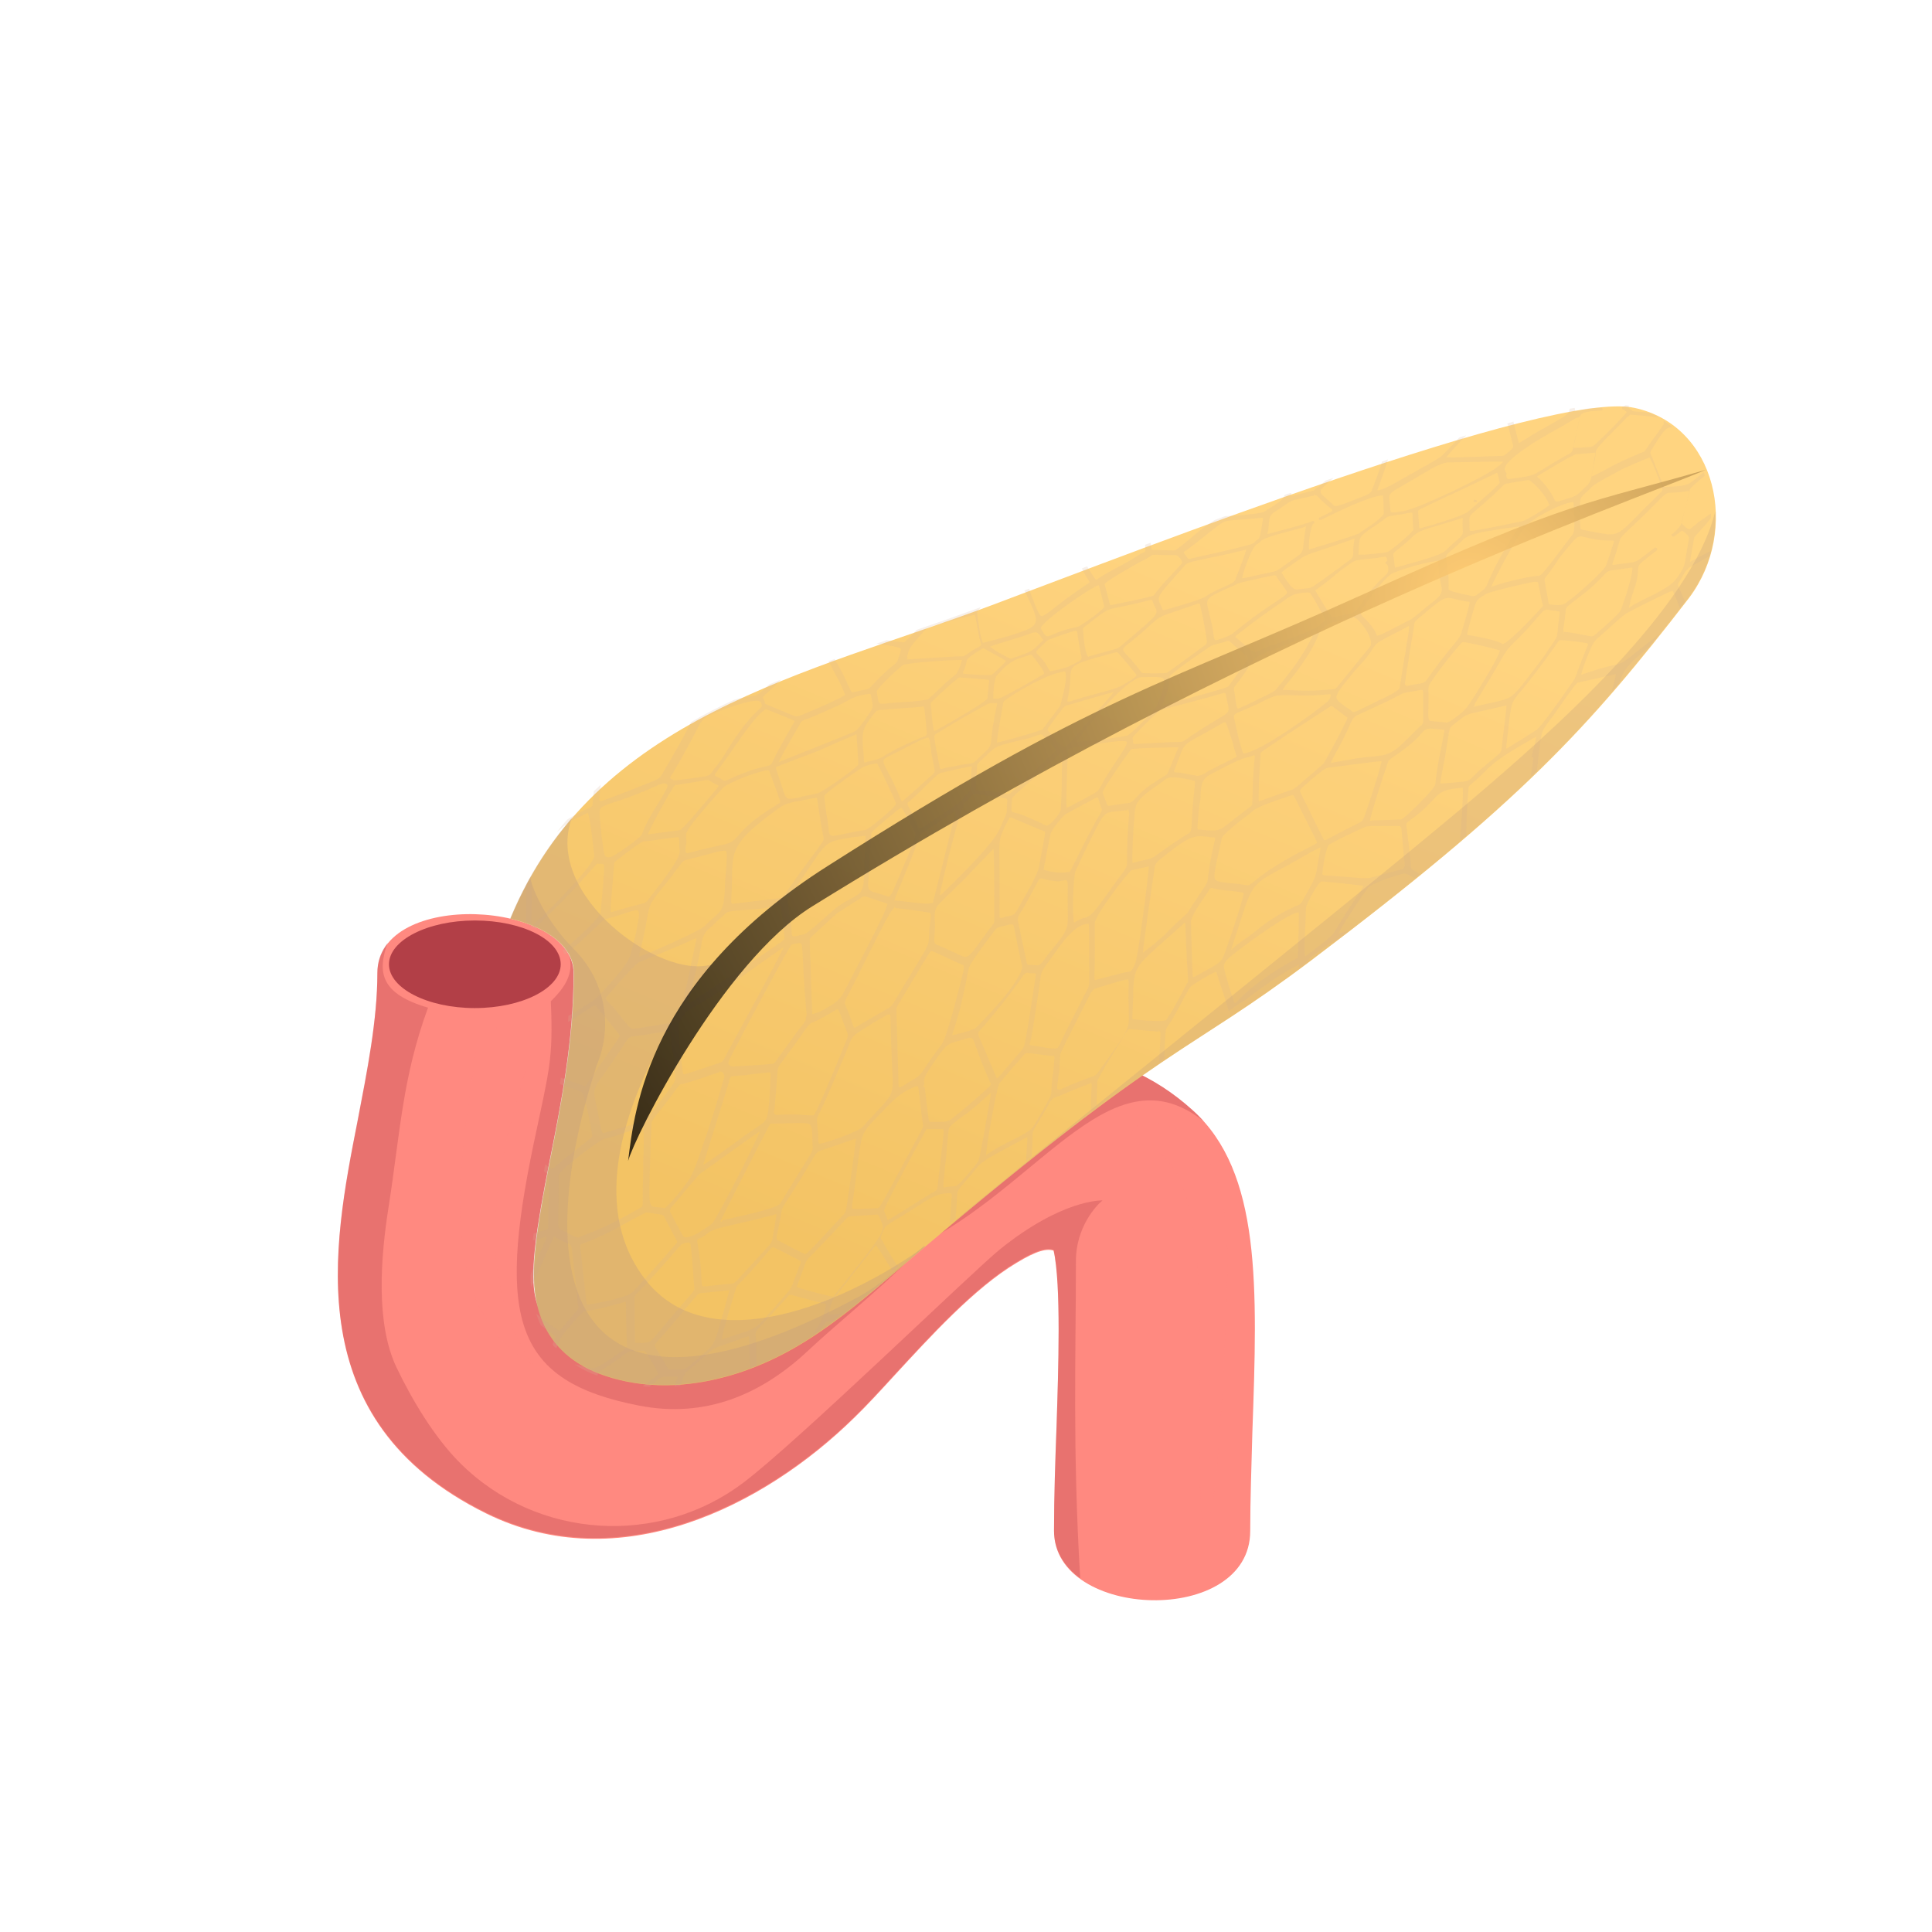 <?xml version="1.0" encoding="UTF-8"?> <!-- Generator: Adobe Illustrator 22.1.0, SVG Export Plug-In . SVG Version: 6.00 Build 0) --> <svg xmlns="http://www.w3.org/2000/svg" xmlns:xlink="http://www.w3.org/1999/xlink" id="_x30_" x="0px" y="0px" viewBox="0 0 450 450" style="enable-background:new 0 0 450 450;" xml:space="preserve"> <style type="text/css"> .st0{fill:#FF8980;} .st1{opacity:0.3;fill:#B23F47;} .st2{fill:#B23F47;} .st3{fill:url(#SVGID_1_);} .st4{opacity:0.2;fill:#D8B498;} .st5{opacity:0.4;fill:#C6A07D;} .st6{opacity:0.3;fill:#C6A07D;} .st7{opacity:0.8;fill:url(#SVGID_2_);} .st8{opacity:0.6;fill:#FF8980;} </style> <g id="_x39_"> <path class="st0" d="M277.8,258.6c-18-16.3-41.7-17.5-64.8-3.5c-15.2,9.2-28.5,23.7-38.3,34.3c-2.9,3.2-5.7,6.2-7.8,8.2 c-10.3,10.1-25.1,18.1-33.6,13.9c-10.1-5-11.7-9.1-5.2-41.5c2.6-13,5.5-27.8,5.5-43.3c0-17-45.7-19.7-45.7,0 c0,11-2.4,22.9-4.6,34.4c-5.8,29.5-13.8,69.8,29.9,91.4c31,15.3,64.6-1.5,85.8-22.3c2.9-2.8,6.1-6.3,9.4-9.9 c8.3-9,18.6-20.3,28.3-26.1c4.9-3,7.2-3.4,8.7-2.9c1.8,7.8,1.1,28.2,0.7,40.7c-0.3,8.1-0.6,16.5-0.6,24.6c0,20.7,45.7,22.3,45.7,0 c0-7.3,0.3-15.3,0.5-23C292.9,299.7,293.8,273,277.8,258.6z"></path> <path class="st1" d="M213,255.1c-15.2,9.2-28.5,23.7-38.3,34.3c-2.9,3.2-5.7,6.2-7.8,8.2c-10.3,10.1-25.1,18.1-33.6,13.9 c-10.1-5-11.7-9.1-5.2-41.5c2.6-13,5.5-27.8,5.5-43.3c0-1.5-0.4-2.8-1-4.1c1,4.1-0.8,7.2-4.3,10.6c0.6,13.8-0.4,16-4,33.2 c-8.6,41.1-4.3,55.4,24.6,61c15.4,3,28.4-2.6,39.2-12.7c6.5-6.1,17.6-15.1,23.7-21.4c15.9-16.3,23.9-30.6,39.1-47.6 C238.8,244.2,225.8,247.3,213,255.1z"></path> <path class="st1" d="M277.8,258.6c-18-16.3-41.7-17.5-64.8-3.5c-6.8,4.1-13.2,9.3-19.1,14.7c2,10.2,4.9,20.1,8.2,30.1 c4.5-4,8.9-8.1,13.8-10.8c27.6-14.8,43.6-44.5,64.5-27.9C279.6,260.3,278.7,259.4,277.8,258.6z"></path> <path class="st1" d="M250.6,293.7c0-7.9,4.8-13,6.2-14.1c-0.2,0-9.4-0.3-23.9,11.4c-6.1,4.9-47,44.7-59.7,54.3 c-19.6,14.9-48.1,13.4-66.1-4.6c-5.9-5.9-11.1-14.6-14.7-22.1c-5-10.4-3.7-26-1.9-37.4c2.7-17.2,3.2-30.2,9.2-46.5 c-11-3.2-11.9-8.2-9.4-15.1c-1.5,1.9-2.4,4.2-2.4,6.9c0,11-2.4,22.9-4.6,34.4c-5.8,29.5-13.8,69.8,29.9,91.4 c31,15.3,64.6-1.5,85.8-22.3c2.9-2.8,6.1-6.3,9.4-9.9c8.3-9,18.6-20.3,28.3-26.1c4.9-3,7.2-3.4,8.7-2.9c1.8,7.8,1.1,28.2,0.7,40.7 c-0.3,8.1-0.6,16.5-0.6,24.6c0,4.8,2.4,8.5,6.1,11.2C249.8,337.4,250.6,316.1,250.6,293.7z"></path> <path class="st2" d="M130.6,224.6c0,5.6-9,10.2-20,10.2s-20-4.6-20-10.2s9-10.2,20-10.2S130.6,218.9,130.6,224.6z"></path> <linearGradient id="SVGID_1_" gradientUnits="userSpaceOnUse" x1="279.682" y1="121.03" x2="205.96" y2="298.424"> <stop offset="0" style="stop-color:#FFD480"></stop> <stop offset="1" style="stop-color:#F3C364"></stop> </linearGradient> <path class="st3" d="M380.7,95c-19.8-4.3-114.8,32.9-149.8,46c-42.7,16-92.6,25.8-112,73c8.2,1.9,14.8,6.3,14.8,12.7 c0,15.5-2.9,30.3-5.5,43.3c-2.7,13.6-4,22.2-3.8,28c0.2,7,2.6,17.7,16.4,22.4c9.4,3.2,19.5,2.8,29.2,0c18-5.2,30.5-17.4,44.4-29.1 c58-49.1,61.3-45.2,91-67.6c48.6-36.7,64.6-54.1,88-84.4C405.3,123.5,399.8,99.1,380.7,95z"></path> <path class="st4" d="M343.2,116.7c0-0.4,0.7-0.4,0.8,0C344,117,343.3,117.1,343.2,116.7z M161.7,168.2c-0.1-0.1-0.3,0-0.4,0 C161.6,168.2,161.7,168.2,161.7,168.2z M123.8,215.5c0-1.5,0.1-6.2,0.1-6.2c-0.1-1.8-0.1-3.5-0.2-5.3c-0.4,0.7-0.8,1.4-1.2,2.2 c0,0.1,0,0.2,0,0.3c0.1,2.8,0,6.3,0,8.6C122.9,215.2,123.4,215.4,123.8,215.5z M394.6,125.3c0,0.1-1,5.5-1,5.6 c0.1-0.1,1.2-0.6,4.9-2.6c-0.1,0.4-0.2,0.8-0.3,1.2c-1.6,0.9-3.2,1.8-4.6,2.6c-0.7,0.4-1.5,1.7-2.1,2.8c-0.7,1.2-0.9,1.2-0.3,2.4 c0.5,1,0.9,1.9,1.3,2.9c-0.4,0.5-0.8,1-1.2,1.5c-0.5-1.3-1-2.7-1.7-4.1c-0.4-0.1-10.4,5-10.7,5.2c-1.3,0.8-4.7,4.1-5.8,5 c-1.3,1.1-2,1.7-2.6,3.3c-0.8,1.8-1.6,3.8-2.2,5.9c0.1,0.1,0.2,0.2,0.2,0.2c0.3-0.2,0.3-0.2,0.3-0.2c12.8-4.4,4.7,0.7,17.7-9.3 c-0.8,1-1.5,1.9-2.3,2.9c-5,4.1-6.1,5.4-7,8.4c-0.6,0.7-1.2,1.4-1.8,2.1c0.5-2,1-3.8,1-4.1c-0.3,0.1-8.5,1.9-8.9,2 c-0.3,0.1-1.2,1.2-5.3,7.1c-0.3,0.4-0.5,0.8-0.8,1.1c-0.7,0.9-2.2,2.9-2.3,3.7c0,0.1-0.1,0.6-0.2,1.3c-0.3,1.7-0.8,5.8-0.9,7.4 c-0.5,0.5-1.1,1-1.6,1.5c0.1-0.1,0.2-0.4,0.2-0.5c0-0.3,0.1-0.8,0.2-1.3c0.1-0.9,0.4-2.6,0.3-3c-1,1,0.6-2.8,0.7-4.7 c-6.8,3.8-9.2,5.5-11.2,7.4c-2.9,2.9-2.1,2-4.2,3.9c-0.3,0.2-0.3,0.3-0.4,1.3c-0.1,0.9-0.5,7.2-0.5,10.4c-0.4,0.4-0.9,0.7-1.3,1.1 c-0.2-0.3-0.1-0.6-0.1-0.7c0.2-1.1,0.8-10.5,0.6-11.5c-7.4,0.5-4.5,2-12.6,7.8c-0.6,0.4-0.6,0.6-0.4,1.9c0,0.3,0.1,0.6,0.1,0.9 c0.3,2.4,0.5,4.3,0.7,6.1c0.1,0.5,0.1,1.1,0.1,1.6c0,0.3,0.1,0.5,0.3,0.7c0.5,0.3,0.9,0.5,1.3,0.8c0.2,0.1,0.3,0.2,0.5,0.3 c-0.4,0.3-0.8,0.6-1.2,1c-1.1-0.6-1.8-1.3-2.7-1.1c-1.3,0.3-7.5,2.2-8.3,3.4c-2.4,3.4-6.1,9-6.7,10.5c1-0.2,1.6-0.4,2.2-0.5 c-0.9,0.7-1.9,1.5-2.9,2.2c-0.6,0.2-1,0.4-1.3,0.6c-0.3,0.2-0.5,0.4-0.8,0.6c-2.9,2.1-4.3,2.9-4.8,4.1c-0.6,0.4-1.1,0.8-1.6,1.2 c0-0.4-0.1-0.7-0.1-0.9c-2.9,1.3-8.6,5.2-12.5,8.3c-1.4,0.7-2.6,1.7-3.8,2.5c-0.4-1.5-0.9-2.9-1.3-4.2c-0.5-1.6-1.1-3.2-1.5-4.7 c0,0-0.1-0.1-0.2-0.2c-0.5,0.1-2.1,0.9-5.5,3.1c-0.6,0.4-1.2,1.6-1.6,2.4c-0.1,0.2-0.2,0.3-0.3,0.5c-1.2,2.3-2.4,4.6-3.8,6.6 c-0.3,0.4-0.5,0.8-0.5,1.3c0,0.4-0.3,3.8-0.3,6.2c-0.4,0.3-0.8,0.7-1.2,1c0.1-2.2,0.2-4.4,0.3-6.5c0-0.3,0-0.5-0.1-0.6 c-0.1-0.2-0.2-0.4-0.3-0.6c0,0.2,0,0.3,0,0.5c-2.3-0.2-4.5-0.4-6.8-0.6c-0.3,0-0.5,0.2-0.8,0.7c-0.5,0.9-6.6,10.5-6.7,11.5 c-0.1,2-0.2,5.7-0.2,5.7l0,0.4c-0.4,0.3-0.9,0.6-1.3,1c0-0.2,0-1.5,0-1.5c0-1.7,0.1-3.1,0.2-4.6c0-0.3,0-0.4-0.1-0.5 c0-0.2,0-0.3-0.1-0.5c0,0.1,0,0.3,0,0.4c-0.6,0.2-0.8,0.3-1.1,0.4c-2.2,0.8-4,1.6-5.9,2.4c-0.5,0.2-1,0.4-1.5,0.6 c-0.4,0.2-0.8,0.5-1.2,1.3c-1.2,2.1-2.3,4-3.4,5.8c-0.4,0.6-0.5,1.1-0.5,1.5c0,1.7-0.1,3.4-0.2,5.1c-0.4,0.3-0.9,0.7-1.3,1.1 c0-0.2,0-0.3,0-0.5c0.1-1.6,0.2-3.1,0.3-4.7c0-0.3,0-0.4,0-0.4c-0.2,0.1-0.3,0.1-0.5,0.2l-0.6,0.3c-9.5,5.1-9.5,5.1-11.5,7.6 c-0.6,0.8-1.5,1.8-2.9,3.4c-0.5,0.6-0.7,1-0.8,1.5c-0.1,1.1-0.3,4.6-0.4,5.3c0,0,0,0.5,0,0.7c-0.1,0.1-0.3,0.2-0.4,0.3 c-0.3,0.3-0.6,0.5-1,0.8c0.2-2.9,0.5-6.6,0.5-6.7l-0.2-0.4c-3.2,0-4.6,1-8.5,3.5c-1,0.6-2.1,1.4-3.5,2.2l-0.5,0.3 c-0.9,0.5-2.7,1.6-3,2.2c-1,2.1-0.9,2.3-0.6,2.7c0.1,0.2,0.3,0.4,0.4,0.7l0.2,0.4c1.8,3.1,2.7,4.5,3.2,5.1 c-0.1,0.1-0.1,0.1-0.2,0.2c-0.4,0.3-0.7,0.6-1.1,0.9c-2.6-4.3-3.6-5.7-3.9-6.1c-0.6,0.8-2.8,3.5-9.1,11.6l-0.6,0.7 c-0.5,0.7-0.7,1.3-0.9,2.1c-0.1,0.4-0.2,0.8-0.3,1.3c-0.1,0.3-0.1,0.5,0,0.5l3.1-0.3c-0.3,0.3-0.7,0.5-1,0.8 c-0.4,0.3-0.9,0.7-1.3,1c-0.3,0-0.7,0.1-1,0.1c-0.5,0.1-0.5,0.1-1.1,0.9l-0.6,0.9c-0.6,0.4-1.3,0.9-1.9,1.3 c0.1-0.2,0.3-0.4,0.4-0.6c0.2-0.3,0.4-0.7,0.6-1c1.1-1.7,1.3-2,1.8-4c0-0.2,0.1-0.3,0.1-0.5c0.2-0.9,0.3-1.1,0-1.1 c-0.7-0.2-1.6-0.4-2.3-0.6c-1.8-0.5-3.7-1-5.6-1.5c-0.1,0-0.2,0-0.3,0c-0.2,0-0.3,0.1-0.7,0.6c-0.6,0.7-1.2,1.4-1.8,2 c-1.6,1.7-3.1,3.4-4.7,5.1c-0.6,0.7-0.8,0.9-0.8,1.5c0.1,1.2,0.2,4.5,0.2,7.3c-0.5,0.2-1,0.4-1.5,0.6c-0.1-2.2-0.1-4.3-0.2-6.5 c0-0.2,0-0.3,0-0.5c0-0.5-0.2-0.5-0.3-0.4c-0.1,0-0.3,0-0.4,0.1c-2.2,0.8-3.7,1.3-4.8,1.7c-2.7,0.9-2.7,0.9-5.1,3 c-0.8,0.7-1.9,1.7-3.5,3c-0.7,0.6-1.1,1.1-1.3,1.8c-0.2,0.7-0.4,1.3-0.7,1.9c-0.4,0-0.9,0.1-1.3,0.1c0.2-0.6,0.4-1.1,0.6-1.7 c0.1-0.4,0.1-0.5,0.1-0.6c-0.3,0-0.7,0-1,0c-0.6,0-1.1,0-1.5,0c-1.3,0.1-1.6,0.3-3.1,1.6c-0.3,0.2-0.6,0.5-0.9,0.8 c-0.5,0-1.1-0.1-1.6-0.1c1.5-1.1,2.9-2.2,3.6-2.8c0-0.1-0.1-0.2-0.1-0.3c-0.5-1.1-0.8-1.8-2.9-5c0,0-0.1-0.2-0.5-0.2 c-0.1,0-0.3,0-0.4,0c-0.6,0-1.3,0.1-1.7,0.1c-0.2,0-0.3,0-0.5,0c-0.4,0-0.6,0-1.2,0.4c-2.1,1.6-4.1,2.9-6.4,4.4 c-0.2,0.1-0.3,0.5-0.5,0.9c-2-0.7-3.7-1.6-5.2-2.6c1.4,0.3,2.6,0.6,3,0.7c0.2,0,0.3,0.1,0.5,0.1c0.3,0,0.5,0.1,0.7,0.1 c0.5,0,1.1-0.3,2.8-1.3c1.4-0.9,2.9-1.9,4.3-2.9c0.9-0.7,0.9-0.7,0.8-1.5c0-1.2-0.1-2.4-0.1-3.7c-0.1-1.8-0.1-3.6-0.1-5.6 c0-0.2,0-0.4-0.1-0.5c-0.7,0.2-5.8,1.7-9.3,2.2c-0.9,0.1-2.3,1.9-3.1,2.9c-0.2,0.2-0.4,0.4-0.6,0.7c-1.9,2.1-2.2,2.7-3.1,5 c-0.4-0.2-0.7-0.5-0.9-0.9c0.2-0.5,0.4-1,0.6-1.5c0.1-0.3,0-0.4,0-0.4c-0.2-0.2-1.7-1.3-3.4-2.6c-0.4-0.9-0.7-1.7-1-2.6 c2.2,1.8,4.9,3.8,5.4,4c0.5-0.5,2.6-3,3.3-3.9c0.1-0.1,0.2-0.3,0.4-0.4c0.8-0.9,0.8-0.9,0.6-2c-0.3-2.5-0.5-5.1-0.8-7.7 c-0.2-1.6-0.4-3.3-0.6-5.1c-0.1-0.7-0.3-1-0.8-1.2c-0.6-0.3-1.2-0.6-1.9-0.9c-0.4-0.2-0.7-0.4-1.1-0.6c-0.1,0-0.2-0.1-0.3-0.1 c-0.1,0-0.2,0.1-0.4,0.5c-0.1,0.2-0.1,0.3-0.2,0.5c-3.1,7.1-4.1,9.2-4.8,10.7c0-0.5-0.1-1-0.1-1.5c0-0.4,0-0.9,0-1.4 c0.1-0.3,0.2-0.5,0.3-0.8c0.7-1.6,1.5-3.5,2.6-6c0.1-0.2,0.2-0.4,0.3-0.5c0.2-0.5,0.5-1,0.5-1.6c-0.4,0.1-0.7,0.2-1,0.3 c-0.3,0.1-0.5,0.2-0.8,0.2c-0.3,0.1-0.6,0.2-0.9,0.3c-0.1,0-0.3,0.1-0.5,0.1c0.1-0.5,0.1-1,0.2-1.6c1.6-0.5,2.7-0.8,2.7-0.8 c0.7-0.2,0.7-0.3,0.7-1c0-1.5,0-3.1,0.1-4.7c0.1-2.1,0.2-4.3,0.1-6.4c0-0.5-0.6-1.1-1.2-1.6c0.1-0.5,0.2-1.1,0.3-1.6 c0.3,0.2,0.6,0.5,1,0.8c0.1,0.1,0.3,0.2,0.4,0.2c0.2,0,0.4-0.1,0.7-0.3c1.2-1.1,8.5-6.8,8.5-6.8c0.3-0.3,0.4-0.6,0.3-0.9 c-0.6-3.7-1.8-9.5-2.5-9.9c-1.7-0.6-3.3-1.2-5-1.8c0.1-0.5,0.2-1,0.2-1.5c2.3,0.8,5.3,1.9,5.7,2c0,0,6.8-9.7,7.6-10.9 c0.5-0.8,0.5-0.8,0.2-1.3c-0.7-0.9-5.3-6.5-5.3-6.5c-0.1,0-0.2-0.1-0.3-0.1c-0.2,0-0.4,0.1-0.7,0.3c-1.3,0.9-2.7,1.8-4,2.7 c-0.4,0.3-1,0.6-1.5,0.8c0-0.5,0.1-0.9,0.1-1.4c0.8-0.4,1.6-0.9,2.1-1.2c0.5-0.3,0.9-0.6,1.4-0.9c1.4-0.9,2.9-1.8,3.8-2.8 c0.3-0.3,0.5-0.6,0.8-0.9c2.2-2.4,5.8-6.3,6.3-8.3c0.5-2,1-3.6,1.3-5c0.6-3.2,1-5,0.5-5.4c-0.1-0.1-0.3-0.2-1,0 c-0.6,0.1-1.3,0.4-2.3,0.7c-1.1,0.4-2.6,0.8-4.3,1.3c-0.3,0.1-0.6,0.3-1,0.7c-0.9,0.9-5.2,5.1-8.2,7.4c-0.1,0.1-0.1,0.1-0.2,0.1 c-0.2-0.3-0.4-0.6-0.6-0.9c2-1.5,8.8-7.6,8.9-8.8c0.3-3.3,0.6-6.5,0.8-9.7c0.1-1.7,0.1-1.7-1.1-1.7c-0.5,0-0.4-0.2-0.8,0.2 c-9.5,10.9-13.4,13.5-14,15c-0.4-0.2-0.8-0.4-1.2-0.6c0.4-0.2,0.8-0.6,1-0.8c5-4.5,13.9-13.9,13.8-15.6c-0.1-1.5-1-9.5-1.5-10.1 c-3.3,1.8-3.2,1-7.2,4.5c0.8-1,1.6-2,2.4-2.9c1.4-0.9,3-1.7,4.6-2.5c0.7-0.3,1.3-0.5,1.3-0.9c0,0,0.1-1.4,0.3-3.2 c0.5-0.5,1.1-1,1.6-1.5c-0.1,1.6-0.3,3-0.3,3.6c0.2,0.2,0.4,0.2,0.7,0.1c4-1.4,8.2-3.1,12.4-4.8c0.9-0.4,1-0.6,1.4-1.2 c0.1-0.2,0.2-0.3,0.3-0.5c2.4-4.1,4.3-7.3,6.3-11.3c0.2-0.3,0.2-0.4,0.1-0.4c3.3-2,6.7-3.7,10.2-5.3c1.4-0.4,2.8-0.7,4.3-0.9 c0.8-0.1,1.3-0.3,1.9-0.9c0.8-0.7,1.4-1.3,2-1.8c0.9-0.4,1.8-0.7,2.7-1.1c-1.2,1.2-2.4,2.4-3.8,3.6c-0.4,0.4-0.5,0.6-0.4,0.7 c0.4,0.6,0.5,1,0.5,1.3c0.1,0.1,6.6,2.8,6.7,2.8c0.6,0.3,1.3,0.1,1.9-0.2c5.6-2.3,9.4-4.1,10.1-4.7c-0.1,0-0.2-0.3-0.5-1.1 c-0.5-1.1-0.9-2-1.4-2.9c-0.6-1.1-1.1-2-1.4-2.7c-0.3-0.5-0.4-0.8-0.6-1.1c0.5-0.2,0.9-0.3,1.4-0.5c1,1.7,1.9,3.3,2.8,5.3 c0.2,0.5,0.4,1,0.6,1.3c0.5,1.2,0.6,1.2,1.1,1.1c0.2,0,0.5-0.1,0.9-0.2c0.5-0.1,1.1-0.3,1.9-0.4c0.5-0.1,0.8-0.3,1.2-0.7 c1.8-2,3.7-3.8,5.6-5.3c0.3-0.3,0.5-0.5,0.6-0.8c0.1-0.3,0.9-2.4,0.7-2.7c-0.2-0.3-1.2-0.5-3-0.8c-0.7-0.1-1.6-0.2-2.6-0.4 c0.8-0.3,1.6-0.5,2.3-0.8c2.1,0.3,3.5,0.5,4.1,0.5c0.9-0.7,2.1-1.9,2.9-2.9c5-1.7,10.1-3.5,15-5.3c-0.2,0.2-0.3,0.4-0.5,0.6 c-0.4,0.4-0.4,0.7-0.4,0.9c0.1,0.8,0.5,3.5,0.5,3.5c0.2,1.2,0.4,2.1,0.7,3c0,0.1,0.1,0.3,0.1,0.3c0.4,0,5.8-1.5,6.2-1.6 c7.7-2.5,7.4-2.4,3.5-10.6c0.4-0.1,0.8-0.3,1.1-0.4c0.5,1.5,2.2,6.4,2.9,6.4c0.6,0,2.2-1.3,2.7-1.7c1.7-1.3,4.2-3.3,8-5.8 c0.5-0.3,0.5-0.4,0.4-0.6c-0.8-1.2-1.3-2.1-1.7-3c0.4-0.2,0.8-0.3,1.2-0.5c1,1.6,1.9,3.1,2.1,3.1c0.2,0,0.7-0.4,0.9-0.5 c1.9-1.3,5.9-3.2,7.9-4.5c0.8-0.5,1.6-1.1,2.2-1.3c0.5-0.2,0.5-0.3,0.5-0.6c0-0.3-0.1-0.8-0.1-1.2c0.4-0.2,0.9-0.3,1.3-0.5 c0.1,0.4,0.1,0.8,0.2,1.4c0,0.2,0.1,0.3,0.4,0.3c1.7,0,2.9,0.1,4.4,0.1c0,0,0.5,0,0.5,0c0.2,0,0.4-0.1,0.8-0.4 c2.9-2.2,5.4-4.7,8.5-6.6c0.1,0,0.1-0.1,0.2-0.1c0.8-0.3,1.6-0.6,2.4-0.9c0.1,0,0.1,0,0.2,0c0.6,0,1.2-0.1,1.8-0.1 c5-0.3,6.7-0.7,7.2-1c0.6-0.4,1.2-0.8,1.9-1.2c1.8-1.2,2.3-1.5,2.7-2.6c0.5-0.2,1-0.4,1.6-0.5c0,0.2-0.1,0.4-0.1,0.6 c0,0,0.2,0.1,0.2,0.1c0,0,3.5-0.8,3.6-0.9c2.9-0.6,0.8-0.4,2.6-1.2c0,0,0.7-0.6,1.7-1.5c0.6-0.2,1.2-0.4,1.8-0.6 c-3.5,3.2-3.9,2.9-1.5,5c0,0,1.1,0.9,1.2,1.1c0.2,0.2,0.5,0.5,0.8,0.5c0.5,0,3.5-1.1,3.9-1.3c1.4-0.6,2.2-0.8,3.7-1.5 c0.8-0.4,0.9-1,1.2-1.9c1-2.5,1.4-3.7,2-5.7c0.5-0.2,1-0.3,1.4-0.5c-1,3.2-2.5,7.2-2.5,7.2c0,0,0.1,0,0.4,0c0.4-0.1,1.5-0.4,5-2.4 c0.5-0.3,1-0.6,1.6-0.9c0.3-0.2,0.6-0.4,0.9-0.5c1-0.6,2.5-1.5,3.9-2.2c2.2-1.3,3-1.8,3.1-1.9c0.2-0.2,2.4-2.4,4.2-4.4 c0.5-0.2,1-0.3,1.6-0.5c-2.8,2.9-4.2,4.5-4.6,5.1c2.1,0.2,10.5-0.3,12.6-0.3c0.9,0,0.9-0.1,2.3-1.3c0.9-0.8,0.7-0.8,0.4-2 c-0.2-0.9-0.7-2.8-1.1-4.3c0.5-0.1,1-0.3,1.4-0.4c0.1,0.3,0.1,0.5,0.2,0.8c0.3,1.3,0.7,2.7,1,3.9c0,0.1,0.1,0.2,0.1,0.3 c3.6-2.1,1.5-1.1,7.3-4.3c0.5-0.3,0.9-0.5,1.4-0.8c2.4-1.4,3-1.8,3.1-2.9c0.4-0.1,0.8-0.1,1.2-0.2c0,0.5,0.1,0.7,0.1,0.7 c0.5,0,1.1-0.1,1.7-0.3c1.5-0.4,3-0.4,4.3-0.4c0.2,0,0.4,0.1,0.4,0.3c0,0.2-0.1,0.3-0.3,0.3c-4.9,0.3-5,0.6-5.3,2.7 c-0.1,0.3-0.1,0.7-0.2,1c-0.2,1.1-0.4,2-0.6,2.7c-0.3,1.1-0.5,2.1-0.3,2.3c0.1,0,0.2,0,0.3,0c0.7,0,1.3,0,2.2-0.1 c0.5,0,1-0.1,1.4-0.1c0.6-0.1,1.2-0.7,1.7-1.2c0.1-0.1,0.2-0.2,0.3-0.3c2.5-2.3,5.6-5.6,6.4-6.6c-0.3-0.3-0.6-0.6-0.8-0.6 c-0.2,0-0.3-0.2-0.3-0.4c0-0.2,0.1-0.3,0.2-0.3c0.3-0.1,0.4-0.2,0.6-0.3c0.3,0,0.7,0.1,0.9,0.1c-0.1,0.1-0.1,0.2-0.2,0.3 c0,0.1,0.1,0.2,0.1,0.2c0.5,0.5,0.7,0.7,1.1,0.8c0.4,0,2,0.2,3.7,0.3c0.7,0.3,1.5,0.7,2.2,1.1c-1.9-0.2-6.6-0.7-6.8-0.6 c0,0.1-0.3,0.5-0.6,0.5c-1.4,1.7-7.3,7.1-7.3,8c0,0.7-0.2,1.9-0.5,3.2c-0.2,1-0.4,1.9-0.5,2.7c0.1,0,0.6-0.2,2.5-1.2 c2.7-1.6,6.1-3.1,9.2-4.4c0.5-0.1,0.8-0.4,1.1-0.9c1.2-1.9,2.3-3.1,3.6-5.1c0.7-1,0.3-0.6,0.4-1.4c0.7,0.5,1.4,0.9,2,1.5 c-1.6,0-2.2,1-4.9,5.4c-0.1,0.2-0.2,0.4-0.2,0.6c0.1,0.2,2.9,7.4,3,7.6c0.1,0.2,0.1,0.3,0.3,0.3c1.9-0.1,4.9,0,6.2-1.1 c0.2-0.1,1.5-1.1,2.9-2.3c0.1,0.3,0.2,0.5,0.3,0.8c-1.7,1.4-3.4,2.8-3.5,3.2c0,0-1.1,4.6-1.8,7.1c-0.2,0.8-0.1,0.9,0.5,1.4 c0.2,0.2,0.4,0.4,0.7,0.6c0.4,0.2,0.5,0.2,0.8,0c0.6-0.5,1.2-0.9,1.7-1.4c0,0,1.3-0.9,3-2.1c0,0.3,0,0.7,0,1 C396.9,122.9,394.7,124.8,394.6,125.3z M370.9,113.3c-2.8,2.8-3,2-2.9,5.8c0,1.2,0,2.5,0.1,3.8c0,0.3,0.1,0.4,0.5,0.5 c1.5,0.3,4.1,0.8,5.5,1c2.8,0.3,3.6-0.6,7.1-4.1c0.9-0.9,1.9-2,3.2-3.2c0.8-0.8,1.5-1.5,2.3-2.3c0.5-0.5,0.6-0.6,0.5-0.9 c-0.1-0.4-0.6-1.8-0.6-1.8c-0.1-0.3-2.1-5.4-2.4-5.5c-0.4,0-6.3,2.6-6.6,2.8C376.7,109.9,371.5,112.6,370.9,113.3z M331.1,168.9 c0.2-0.2,0.4-0.5,0.4-1c0-2.2,0-4.4,0-6.6c0-0.5-0.1-0.5-0.3-0.6c-0.1,0-0.2,0-0.4,0c-1.3,0.3-2.1,0.4-2.8,0.5 c-1.8,0.3-1.6,0.6-5,2.2c-1.5,0.7-3.6,1.7-6.9,3.2c-0.9,0.4-1.4,1.5-1.9,2.7c-0.1,0.2-0.2,0.5-0.3,0.7c-1.2,2.5-1.6,3.2-2,4 c-0.4,0.7-0.8,1.4-1.8,3.3c0,0-0.1,0.3-0.1,0.4c3.5-0.6,5.9-1.1,7.7-1.3c6.6-0.6,6.1-0.2,13.2-7.4c0.2,0,0.3,0.1,0.5,0.1 C331.2,169.2,331.1,169,331.1,168.9z M290.4,206.2c0.6,0.1,1.1-0.4,1.6-0.8c4.2-3.6,10.1-6.6,14.2-8.7c0.7-0.4,0.6-0.4,0.3-1.1 c-1.7-3.4-3.4-6.8-5.1-10.2c-0.1-0.1-0.1-0.1-0.2-0.2c-0.2-0.1-0.5,0-0.6,0.1c-3.3,1.1-7.7,2.6-8.7,3.5c0,0-0.3,0.3-0.4,0.4 c-5.8,4.3-6.8,5.6-6.9,6c-0.2,1-0.5,2.1-0.7,3.1c-0.8,3.6-1.3,5.8-0.9,6.5c0.1,0.1,0.2,0.3,0.8,0.5c0.6,0.2,1.4,0.2,2.5,0.4 C287.3,205.7,288.7,205.9,290.4,206.2z M160.3,198.7c9.4-2.6,9.4-1.5,11.6-4c1.1-1.3,3-3.6,8.8-7.1c1.1-0.7,1.1-0.6,0.9-1.3 c-0.5-1.6-1-2.8-1.4-3.9c-0.3-0.9-0.7-1.8-1-2.8c0-0.1-0.1-0.2-0.4-0.2c-1.8,0.1-9.5,2.9-10.6,4.3c-1.1,1.4-8.5,9.2-8.4,10.7 c0,0.2,0,0.3,0,0.5c0.2,2.2,0,1-0.1,2.5C159.7,198,159.5,198.9,160.3,198.7z M162.7,188.7c1.5-1.7,2.9-3.4,4.3-5.1 c0.4-0.5,0.4-0.6,0.2-0.7c-0.7-0.3-1.4-0.7-2-1.1c-0.1-0.1-0.3-0.1-0.8-0.1c0-0.1,0-0.2,0-0.3c0,0.1-0.1,0.2-0.1,0.3 c-1.4,0.3-5.7,1-7.1,1.2c-0.7,0.6-6.1,10.5-6.3,11.5c0,0,0.1-0.1,0.3-0.1c0.6-0.1,2.4-0.3,6.8-0.9c0.6-0.1,0.6-0.1,0.8-0.4 C159.5,192.4,160.8,191,162.7,188.7z M322.7,131.2c-0.1-0.1,0.1-0.3,0.2-0.4c0.1-0.1,0.2-0.2,0.3-0.2c-0.3-1-0.3-1-1-0.9 c-0.3,0-0.6,0.1-1.1,0.2c-0.7,0.1-1.5,0.2-2.7,0.3c-0.2,0-0.5,0-0.7,0.1c-1.5,0.1-2.1,0.2-3.1,0.9c-0.5,0.4-1.1,0.8-2.1,1.5 c-0.5,0.3-0.7,0.6-1,0.8c-1.1,0.9-2.6,2.2-4.6,3.6c-0.6,0.4-0.6,0.4-0.4,0.7c0.2,0.3,3.5,6,3.9,6c5.1-1.2,4.9-0.7,6.6-3.1 c0.2-0.3,0.4-0.6,0.6-0.9c1.5-2.2,3.3-4.2,5.3-6c0.8-0.7,0.4-2.1,0.2-2.3C322.9,131.3,322.8,131.3,322.7,131.2z M359.3,133.5 c2.6-3,4.5-5.9,7-9c0.4-0.6,0.4-1.7,0.4-2.8c0-1.5-0.1-3.1-0.2-4.6c0-0.1-0.1-0.1-0.1-0.2c-3.8,0.6-10.1,4.4-11.1,5.7 c-3.7,5-8,14.1-8,14.1c1.5-0.5,2.7-0.9,4-1.2c1.7-0.4,3.6-1,6.9-1.4C358.5,134.2,358.9,134,359.3,133.5z M358.9,138.9 c-0.2-1-0.4-2-0.6-3c0-0.2-0.2-0.4-0.4-0.4c-0.1,0-0.3,0-0.4,0c-1.5,0.2-10.3,2.2-11.5,2.9c-1,0.7-2,1.1-2.4,2.4 c-0.1,0.2-0.1,0.4-0.2,0.6c-1.4,4.8-1.7,6.2-1.7,6.5c0.3,0,0.5,0.1,0.8,0.1c5.1,0.9,6.9,1.6,7.5,2c1,0,6.4-5.5,9-8.4 c0.3-0.4,0.4-0.5,0.4-0.6C359.1,140.2,359,139.5,358.9,138.9z M353.9,122.6c-14.2,2-11.3,1.8-15.6,5.4c-2.8,2.3-0.7,0.8-0.9,9.3 c0.3,0.4,1.9,0.8,4.9,1.4c0.8,0.2,1.2,0.3,2-0.4c0.9-0.7,1.7-1.1,2.1-2.2C348.8,130.2,352.8,124.1,353.9,122.6z M325.3,128.2 c-0.8,0.6-0.8,0.9-0.8,1.1c0.2,0.9,0.2,1.5,0.3,2c0,0.4,0.1,0.8,0.1,0.9c0.2,0,0.5-0.1,0.9-0.2c0.6-0.2,1.2-0.3,1.8-0.5 c9.8-2.7,8.6-2.9,10.5-4.6c2.7-2.3,2.7-2.3,2.6-3.6c0-0.6-0.1-1.3,0-2.5c-0.1-0.1-0.1-0.2-0.2-0.4c0,0.1,0,0.2,0,0.3 c0,0-3.6,1.1-7.6,2.3C328.6,124.4,330.6,124.1,325.3,128.2z M330.6,123.1c1.3-0.3,10-2.8,11.3-3.9c5.1-4.4,5.8-5,7.4-6.7 c0-0.2-0.4-2.3-0.6-2.4c0,0-8.3,4-10.1,4.8c-1.7,0.8-2.8,1.3-4.7,2.2c-1,0.5-2,1-2.9,1.4c-0.7,0.4-0.7,0.4-0.7,0.6 C330.5,122.6,330.6,123,330.6,123.1z M324,133.7c-3.1,2.6-4.7,5.4-7,8.6c-0.4,0.6,0.4,1.3,1,1.9c1.1,1.1,2.2,2.3,2.7,3.9 c0.3-0.1,0.7-0.2,1-0.3c1.9-0.9,5.8-3,6.9-3.5c0.2-0.1,1.4-1,3.5-2.8c0.1-0.1,0.2-0.2,0.4-0.3c0.6-0.5,1.1-0.9,1.5-1.2 c3.5-2.8,0.9-2.9,1-9.4C330.3,131.2,324.4,133.4,324,133.7z M179.8,247.8c0.4,0,0.7-0.3,1.1-0.9c0.7-1,1.4-1.9,2.1-2.9 c1.4-2,2.7-3.8,4.1-5.5c0.6-0.8,0.7-1.2,0.6-1.5c0-0.2,0.1-0.4,0.2-0.5c-1.6-17.8-0.2-17.2-2.6-16.7c-0.4,0.1-0.7,0.1-0.9,0.2 c-0.6,0.3-13.7,25.1-14,25.8c-1,1.9-0.9,2.1-0.2,2.5c0.2,0.1,0.4,0.1,0.7,0.1C173.8,248.2,176.9,248.1,179.8,247.8z M179.4,249.9 c0,0-0.1-0.2-0.5-0.1c-0.3,0-0.5,0.1-0.8,0.1c-1.4,0.1-2.9,0.3-4.3,0.5c-1.2,0.1-2.3,0.2-3.5,0.3c-0.4,0.6-0.5,0.9-0.5,1.3 c-1.5,5-5.1,16.2-6,19.3c1-0.5,3.5-2.3,10.1-7.1c0,0,1.7-1.2,2.2-1.5c2.7-1.8,2.7-1.8,3.1-6.8c0.1-1.3,0.2-2.6,0.2-3.9 c0-0.4,0-0.7,0.1-1C179.5,250.3,179.5,250,179.4,249.9z M191.8,195.1c-0.6-3.1-1.5-9.2-1.5-9.2c-0.1-0.1-0.5,0-0.8,0 c-0.3,0.1-0.6,0.1-1,0.2c-0.6,0.1-1.5,0.3-2.5,0.5c-0.6,0.1-1.3,0.2-1.9,0.4c-0.8,0.2-1.4,0.4-2.2,0.9 c-13.7,9.8-10.8,10.5-11.6,21.9c0,0.6,0.1,0.8,0.5,0.7c0,0,10.8-1.3,10.9-1.3c0.5-0.2,0.8-0.5,1.2-1c4.9-7.2,6.5-8.9,8.4-11.7 C191.7,196,191.9,195.6,191.8,195.1z M184.4,208.1c-1.1,1.5-1,1.5-0.6,4.2c0.2,1.1,0.5,2.7,0.6,5.2c0,0.5,0.3,0.7,0.8,0.6 c0.7-0.2,2.2-0.5,2.2-0.5c1-0.4,6.4-5.4,7.3-6.1c1.2-0.9,2.2-1.5,3-1.9c4.4-2.4,3.2-1.5,3.9-14.5c0-0.2,0-0.4-0.1-0.4 c-1,0.1-1.9,0.2-2.9,0.3c-0.5,0.1-1.1,0.2-1.6,0.3C191.4,196.2,192.5,196.5,184.4,208.1z M180.4,259.5c0.1,0.1,0.3,0.2,0.5,0.2 c1.1-0.1,2.2-0.1,3.4-0.1c0.4,0,0.8,0,1.1,0c0.9,0,2.7,0.2,3.7,0.2c0.4,0,0.5-0.1,0.5-0.1c0.4-0.6,2.1-4,6.9-15.8 c0.1-0.3,0.3-0.7,0.4-1c0.4-1,0.7-1.6,0.5-2.2c-0.7-1.8-1.3-3.6-2-5.3c-0.1-0.3-0.3-0.3-0.4-0.3c-0.1,0-0.3,0.1-0.4,0.2 c-1.8,1-3.5,2.1-5.2,2.8c-0.6,0.2-1,0.6-1.4,1.1c-2,2.9-4.1,5.8-6.2,8.6c-0.5,0.7-0.7,1.3-0.7,1.9c-0.2,2.7-0.4,5.6-0.7,8.5 C180.2,258.7,180.2,259.3,180.4,259.5z M196.5,231.2c1.7-3.3,10.3-19.4,10.2-20.7c-1-0.3-4.1-1.4-5.1-1.7c-0.4,0-0.6,0-1,0.3 c-0.2,0.1-5.4,3.5-5.6,3.6c-2,1.7-3.9,3.6-5.9,5.4c-0.4,0.4-0.6,0.6-0.5,1.1c0,0.3,0,0.6,0,1c0.3,5.1,0.3,10.5,0.6,16 c0.6-0.1,1.3-0.4,1.9-0.6c0.5-0.3,0.9-0.5,1.4-0.8C194.2,233.8,195.4,233.2,196.5,231.2z M207.1,208.9c0.6-0.6,1.1-1.7,1.4-2.6 c0.1-0.2,0.2-0.4,0.3-0.7c0.5-1.2,1-2.3,1.5-3.5c3.3-7.7,3.3-7.7,2.3-9.3c-0.2-0.3-0.5-0.7-0.7-1.3c-0.6-1.1-1.1-2.2-1.8-3.2 c-0.1-0.1-0.1-0.1-0.2-0.2c-0.3,0-6.2,5.1-6.4,5.3c-0.5,0.4-0.6,0.8-0.6,1.2c0,0.4,0,0.9-0.1,1.3c0,0.6-0.1,1.2-0.1,1.8 C202.5,209.4,200.3,206.5,207.1,208.9z M229.6,176.1c-0.4,0.4-0.9,0.8-1.5,1.4c-0.2,0.2-0.5,0.5-0.5,0.8c-0.3,4.8-0.3,5.5-0.3,5.7 c0.1,0,0.6,0.1,1.5,0.1c2.9,0.3,6.2,0.9,6.2,0.9c0,0,0.1-0.1,0.4-0.3c2.5-2.3,5.7-5.3,9-8.4c0.4-0.4,0.8-0.8,1.2-1.2 c0.4-0.4,0.4-0.4,0.3-0.5c-0.2-0.2-0.3-0.4-0.5-0.6c-0.8-0.9-2.2-2.3-2.6-2.8c-0.1-0.1-0.3-0.2-0.6-0.1c-0.1,0-0.3,0.1-0.4,0.1 c-0.8,0.3-1.6,0.6-2.4,0.8C231.7,173.8,232.1,173.7,229.6,176.1z M242,170.2c0.8-0.3,0.8-0.2,1.2-0.8c0.9-1.2,1.6-2.2,2.1-2.8 c1.7-2.2,1.7-2.2,2-3.5c0.1-0.3,0.1-0.6,0.2-0.9c0.7-2.6,1.1-5.4,0.5-5.8c-4.3,0.4-13.8,6.3-14.3,7.1c-0.1,0.6-1.6,8.9-1.5,9.5 C233.2,172.7,236.8,171.9,242,170.2z M227.1,185c-0.1,0-0.2,0-0.4,0.1c-0.4,0.2-0.9,0.7-1.2,1.1c-0.2,0.2-0.4,0.4-0.6,0.6 c-1.3,1.3-5.4,18.2-6,21.7c0.1,0,0.2-0.1,0.3-0.1c2.9-2.8,11.8-11.4,13.6-15.2c0.6-1.4,1.7-3.7,1.7-4.1c0-0.9,0-1.7,0.1-2.4 c0.1-0.6-0.2-0.7-0.5-0.8c-0.2,0-0.5-0.1-0.7-0.1c-1.7-0.3-3.5-0.5-5.1-0.7c-0.1,0-0.3,0-0.4-0.1C227.5,185,227.3,185,227.1,185z M226.4,178.5c-1.2,0.1-5.5,1.1-7.1,1.5c-0.4,0.1-0.8,0.3-1.2,0.7c-2,1.8-3.9,3.9-6.1,5.8c-0.8,0.6-0.7,0.6-0.5,1.2 c0.2,0.4,1.4,2.5,1.4,2.5c0.3,0.6,0.6,1.2,0.7,1.6c0.4,1,0.5,1.2,0.8,1.1c0.6-0.1,1.9-1.1,4.3-2.7c1.2-0.8,2.7-1.9,4.6-3.1 c0.7-0.9,1.3-1.4,1.7-1.9c1-1,1-1,1.1-3.1c0-0.8,0.1-1.8,0.2-3.2C226.4,178.8,226.4,178.6,226.4,178.5z M208.3,209.8 c0.8-0.3,8.1,1.3,9,0.4c0.3-1.1,4.6-18.2,5.3-21.3c-0.4,0.2-1.1,0.7-2.2,1.4c-1.4,1-2.8,1.9-5.6,3.7c-0.5,0.4-0.6,0.7-0.8,1.3 c-0.1,0.3-0.3,0.8-0.6,1.6C212.4,200,208.4,209.1,208.3,209.8z M217.6,218.6c-0.1,0.8,0.1,1.2,0.5,1.4c1.3,0.5,2.5,1.1,3.6,1.6 c0.6,0.2,2.6,1.3,3.1,1.3c1.1,0.1,3-2.9,3.8-4c0.7-0.9,1.4-2,2.4-3.2c0.6-0.7,0.6-0.8,0.6-1.8c0-0.7,0-15.7-0.2-16.2 c0,0-6.5,6.7-6.5,6.8c-1.9,1.9-3.3,3.2-4.3,4.2c-2.9,2.8-2.9,2.9-2.9,5.4C217.8,215.1,217.8,216.5,217.6,218.6z M221.8,241 c0.1,0,0.2,0.1,0.3,0.1c0.1-0.1,0.3-0.1,0.4-0.1c1.4-0.4,4-1,4.8-1.6c0.2-0.2,0.4-0.5,0.7-0.7c9.6-9.8,10.1-13,10.1-13.6 c-0.7-2.8-1.5-7.1-1.9-9.1c-0.1-0.6-0.3-0.7-0.5-0.7c-0.1,0-0.2,0-0.4,0c-0.4,0.1-0.8,0.2-1.2,0.3c-2.1,0.4-2.1,0.7-3.2,2.2 c-1.4,1.8-5.1,6.7-5.3,7.9C223.5,236.9,222,240,221.8,241z M236.9,212c0.3-0.5,0.5-1,0.8-1.4c1.4-2.5,4-6.9,4.3-8.7 c0-0.1,0.1-0.5,0.2-1.1c0.3-1.7,1.3-6.5,1.2-7.1c-0.1,0-7.9-3.3-7.9-3.3c-0.1,0-0.2,0-0.2,0c-0.1,0-0.2,0-0.5,0.7 c-2.3,4.3-2.1,4.6-2,11.2c0,2.4,0.1,5.6,0,10.3c0,0.8,0.1,1.1,0.1,1.1c0.1,0,0.2,0.1,0.2,0.1c0.1,0,0.2,0,0.3,0 c0.6-0.2,1-0.4,1.5-0.4C235.8,213.2,236.3,213.1,236.9,212z M243.7,192.3c0.8,0.2,3.3-2.8,3.4-3.8c0.1-2.5,0.2-4.7,0.2-6.8 c0-0.2,0-0.4,0-0.5c0-1.4,0.1-5.3,0.1-6c-0.6,0.2-2.2,2.2-10.5,9.5c-0.1,0.1-0.3,0.2-0.4,0.4c-0.4,0.4-0.8,0.7-0.8,1 c0,0.2,0,0.3,0,0.5c-0.1,0.8-0.1,1.6-0.1,2.3c0.3,0.4,1,0.4,1.6,0.6c0.2,0.1,0.4,0.1,0.6,0.2c1.7,0.6,3.2,1.4,4.9,2.1 c0.1,0.1,0.3,0.2,0.4,0.3C243.3,192.1,243.5,192.2,243.7,192.3z M248,173.8c0.4,0,0.9-0.4,1.5-1.1c2.2-2.8,8.9-10.1,9.9-11.5 c-1.3,0.3-7.1,2-10.9,3.1c-0.4,0.1-0.6,0.3-0.9,0.6c-1.1,1.5-2.3,3-3.4,4.6c-0.2,0.3-0.3,0.5-0.1,0.7c0.4,0.4,0.8,0.8,1.2,1.3 C246.2,172.7,247.2,173.9,248,173.8z M248.4,188.3c0.1-0.2,0.2-0.2,0.4-0.3c0.3-0.1,0.6-0.3,0.8-0.4c3.9-2,6.1-3.2,6.3-3.6 c0.4-0.7,0.8-1.3,1.1-2c3.5-5.8,5.9-8.5,5.4-9.2c-0.1-0.2-0.5-0.2-1.2-0.2c-0.9,0-2.3,0.2-4,0.4c-2,0.3-4.4,0.7-7.4,1.2 c-0.2,0-0.5,0.1-0.8,0.2c-0.3,0.1-0.3,0.3-0.3,0.9c-0.1,1.9-0.1,3.8-0.2,5.7c0,0.2,0,0.4,0,0.6C248.3,186.6,248.4,188,248.4,188.3z M269.5,164.3c1.4-3.7,2.1-5.7,1.4-6.3c-0.5-0.4-1.8-0.3-4-0.3c-0.3,0-0.6,0-0.9,0c0-0.1,0-0.2,0-0.3c0,0.1,0,0.2,0,0.3 c-0.9,0-4.7,1.2-14.8,14.4c-0.2,0.2-0.4,0.5-0.5,0.7c3.5-0.3,7.7-0.7,11.7-1.4C263.4,171.2,269.1,165.2,269.5,164.3z M263.9,172.9 c0,0.3,0.1,0.4,0.5,0.4c1.3-0.1,9.2-0.5,10.6-0.5c0.3,0,0.6-0.1,1-0.4c12.1-8.4,10.5-4.6,9.5-10.8c-0.1-0.1-0.2-0.2-0.3-0.2 c-0.1,0-0.3,0-0.5,0.1c-5.1,1.5-10.7,2.9-14.2,3.8c-0.9,0.3-5.9,5.5-6.4,6.1C263.5,172,264,172,263.9,172.9z M290.6,153.6 c0.2-0.4,0.1-0.5-0.1-0.7c-1.4-1.2-2.7-2.3-4.1-3.5c-0.1-0.1-0.3-0.2-0.5-0.1c-0.1,0-0.5,0.2-0.9,0.3c-0.7,0.2-1.7,0.4-1.9,0.5 c-0.6,0.1-1.2,0.4-2,1c-3.2,2.2-5.2,3.6-6.5,4.6c-2.1,1.7-2.2,1.6-2.2,2.3c0,0.7,0,2.1-1.5,5.8c-0.1,0.3-0.1,0.4-0.1,0.5 c0.1,0,0.3-0.1,0.4-0.1c-0.1,0,0.6-0.2,3.4-1c3.2-0.8,10.7-2.8,11.5-3.3C288,157.3,289.5,155.3,290.6,153.6z M308.7,144.2 c-0.1-0.2-1.2-2.1-1.3-2.3c-0.6-1.1-1.3-2.4-2.2-3.7c-0.1-0.2-0.3-0.2-0.6-0.2c-3.5,0.1-4.1,0.9-6.1,2.3c-0.4,0.3-0.9,0.6-1.5,1 c-2.6,1.8-2.7,1.9-5.8,4.2c-0.9,0.7-1.8,1.4-2.7,2.1c-0.9,0.7-0.9,0.7-0.5,1c1,0.8,3.3,2.8,3.7,3.1c0.2,0.2,0.4,0.2,0.6,0.2 c0.2,0,0.5-0.1,0.9-0.3c0.8-0.4,2.2-1,3.3-1.4c0.3-0.1,0.6-0.2,0.9-0.3c2.4-0.9,8.7-3.1,10.3-4.5 C307.8,145.1,308.8,144.4,308.7,144.2z M307.1,147.9c-1.5,3.7-4.1,7.4-7.2,11.2c-1,1.2-1.1,1.5-1.1,1.7c0.1-0.1,0.3-0.1,0.4-0.1 c1,0,4.6,0.3,7.8,0.1c1-0.1,3.3-0.2,3.7-0.3c0.2,0,0.4-0.1,0.6-0.3c2.7-3.3,7.9-9.7,7.9-9.7c0.9-1.8-2.7-6.6-3.9-6.7 c0-0.1,0-0.2,0-0.3c-0.1,0.1-0.1,0.3-0.2,0.4c-0.9,0.2-3.7,0.9-4.5,1c-0.3,0-0.5,0.1-0.8,0.3C308.6,145.7,307.6,146.6,307.1,147.9z M299,136.7c-0.1-0.2-0.3-0.4-0.4-0.6c-0.5-0.6-1-1.3-1.3-1.9c-0.1-0.1-0.2-0.2-0.5-0.2c-0.3,0-3.1,0.6-5.2,1.1 c-1.3,0.3-2.3,0.5-2.5,0.6c-0.7,0.1-1.1,0.4-1.7,0.7l-0.5,0.2c-6.2,2.7-6.1,2.8-5.4,5.6c0.1,0.6,0.3,1.3,0.5,2.1 c0.3,1.3,0.5,2.3,0.6,3.1c0.2,1.3,0.2,1.7,0.6,1.7c0.2,0,0.6-0.1,1.1-0.3c0.4-0.1,0.9-0.3,1.4-0.5c0.5-0.2,1-0.4,1.6-0.9 c2.7-2.2,5.5-4.3,8-6c0.2-0.1,0.4-0.3,0.6-0.4c1.2-0.8,2.5-1.6,3.6-2.5C299.9,138.1,300,138,299,136.7z M287.5,161.1 c0,0.2,0.1,0.4,0.1,0.6c0.3,2.8,0.6,3.3,0.7,3.4c0-0.1,0.8-0.2,4.7-2.2c0.3-0.2,0.7-0.3,1-0.5c1.2-0.5,2.8-1.3,3.3-1.9 c0.3-0.4,0.6-0.8,0.9-1.1c3.2-3.9,5.7-7.5,7.4-11c0.1-0.2,0.2-0.4,0.2-0.5c-0.1,0-0.4,0.1-1,0.3c-4.1,1.5-6.8,2.5-8.7,3.3 c-3.9,1.6-3.8,1.6-5.1,3.6c-0.6,0.9-1.3,2.1-2.8,4C287.3,160.2,287.3,160.2,287.5,161.1z M287.7,168.4c0.1,0.6,0.3,1.3,0.5,2.2 c0.3,1.5,0.7,2.8,1.1,4.1c0.1,0.3,0.2,0.7,0.3,0.8c3.8-0.2,17.1-9.9,19.6-12.1c0.6-0.5,0.8-1.2,0.7-1.7c-0.9,0.1-1.9,0.1-2.8,0.2 c-3.9,0.3-6.6-0.2-9.5,0.1c-1,0.1-3.2,1.2-4.5,1.9c-0.3,0.1-0.6,0.3-0.9,0.4c-0.1,0-0.2,0.1-0.3,0.1c-1.4,0.7-2.4,1.1-3.2,1.4 C287.2,166.5,287.2,166.5,287.7,168.4z M293.2,186.7c0.4-0.2,7-2.5,7.2-2.6c0.8-0.1,1.6-0.8,2.3-1.4c0.3-0.3,0.7-0.6,1-0.9 c1.4-1.2,4.3-3.6,4.7-4.1c1.5-2.7,3-5.4,4.4-8.2c0.3-0.6,0.6-1.2,0.9-1.8c0.1-0.2,0.1-0.6,0.1-0.6c-1.2-0.9-2.4-1.8-3.6-2.7 c-0.1,0-0.2,0.1-0.3,0.1c-0.3,0.3-16.2,10.4-16.3,10.9c0,0.7-0.1,1.3-0.1,2C293.1,183.7,293.1,186.3,293.2,186.7z M315.1,165.8 c0.3,0.1,0.5,0,0.8-0.1c1.6-0.8,3.2-1.5,4.7-2.3c1.6-0.8,3.2-1.4,4.6-2.4c0.8-0.5,0.8-0.6,0.9-1.5c0.1-0.4,0.1-0.7,0.2-1.1 c0.3-2.1,0.8-5.3,1.1-6.6c0-0.3,0.1-0.6,0.1-0.8c0.2-1.5,0.6-3.3,0.7-4.7c0-0.1,0-0.4,0-0.5c-0.4,0.2-2.1,1.1-5.6,2.9 c-0.2,0.1-0.4,0.2-0.5,0.3c-1,0.5-1.5,0.8-2.3,2c-1.4,2.3-2.9,3.7-4.1,5.1c-3.1,3.7-4.6,5.5-4.4,6.5c0.1,0.6,1,1.2,2.5,2.3 C314.2,165.1,314.7,165.5,315.1,165.8z M315.5,125.5c-0.2,0-0.5,0.1-1.3,0.4c-12,4.3-8.3,2.1-15.1,6.9c-0.5,0.4-0.6,0.6-0.6,0.6 c2.2,3.5,2.7,3.9,3.7,3.9c0.3,0,0.6-0.1,1-0.1c0.4-0.1,0.9-0.1,1.5-0.2c0.4,0,0.8-0.2,1.3-0.5c2.7-1.8,4.5-3.3,5.9-4.2 c1-0.8,1.7-1.3,2.3-1.7c1-0.8,1-1,1-1.9C315.2,128,315.2,127.1,315.5,125.5z M304.2,122.6c-0.2,0.2-3.5,1-3.8,1.1 c-1.8,0.5-5.2,1.3-6.6,2.2c-0.3,0.4-0.7,0.7-1.3,1c-1.3,1.5-3,6.5-3.2,7.8c1.1-0.1,2.3-0.5,3.4-0.7c0.2,0,0.3-0.1,0.5-0.1 c1-0.2,1.7-0.4,2.3-0.5c1.9-0.4,1.9-0.4,3.4-1.5C304.9,127.4,302.8,130.4,304.2,122.6z M290.3,128c-5.6,1.4-8.8,2-10.8,2.4 c-3,0.7-3,0.7-3.7,1.5c-7.3,8.3-6.3,6.7-5,10.1c0.2,0.1,0.3,0.1,0.4,0.1c9.2-2.6,9.2-2.9,9.8-3.3c0.5-0.3,1.1-0.8,4.8-2.4 c1.1-0.5,1.8-0.9,2-1.5c0.1-0.2,0.1-0.4,0.2-0.6C289.4,130.8,290.1,128.7,290.3,128z M266.7,146.7c-1.4,1.3-2.5,2.1-3.3,2.8 c-2.2,1.7-2.2,1.7-0.9,3.1c0.7,0.7,1.5,1.6,2.7,3.1c0.1,0.1,0.1,0.2,0.2,0.3c0.4,0.6,0.6,0.8,1.2,0.8c0.1,0,0.3,0,0.4,0 c1.1,0,1.9,0.1,3.2,0c0.4,0,0.7,0,0.9,0c0.5,0,0.8-0.1,1.4-0.6c2.6-1.8,7.7-5.6,7.7-5.6c0.8-0.5,0.9-0.8,0.9-1.2 c-0.1-1.1-0.5-3.4-0.9-5.4c-0.3-1.3-0.5-2.4-0.7-3.3c-0.2-0.1-0.4-0.1-0.5-0.1C269.2,144.1,271.1,142.7,266.7,146.7z M260.6,152.3 c-0.2-0.3-0.4-0.4-0.4-0.4c-0.2,0-1.2,0.3-1.3,0.3c-12.9,3.5-8.2,2.3-10.3,10.9c0,0.1,0,0.2,0,0.3c0,0,0.5,0,0.5,0 c1.1-0.3,2.2-0.7,3.3-1c7.6-2.1,7.9-2,10.2-3.5c0.1-0.1,0.2-0.2,0.4-0.2c0.5-0.3,1.9-1.2,1.7-1.5c-0.2-0.3-0.4-0.6-0.7-0.9 C262.8,154.9,261.8,153.5,260.6,152.3z M251.7,152.2c-0.7-3.9-0.8-5.1-0.8-5.1c-0.1-0.1-0.2-0.1-0.3-0.2c-0.8,0.1-6.4,2-6.8,2.4 c-0.2,0.2-0.3,0.3-0.5,0.5c-3.5,3.4-1.7,0.9,1.1,6.3c0.1,0.2,0.2,0.3,0.5,0.2c0.6-0.1,1.2-0.3,1.8-0.4c2.5-0.6,2.3-0.7,4.8-2 C252.2,153.4,251.9,152.9,251.7,152.2z M240.3,152.5c-0.3-0.1-2.9,0.9-3.3,1c-2.1,0.8-3.2,2.1-4.8,3.8c-0.7,0.7-1,5.1-0.8,5.5 c0.1,0,0.2-0.1,0.2-0.1c0.3,0,0.7,0.1,1,0c0.9-0.1,9.7-5.2,10.5-5.7C243.7,156.6,240.6,153,240.3,152.5z M229.4,164.3 c-4.1,2.3-6.4,3.6-9.5,5.5c-0.6,0.4-1.2,0.7-1.8,1.1c-0.4,0.2-0.4,0.4-0.5,0.6c0,0.7,0.5,3.3,1.3,7.3c0.1,0.3,0.2,0.3,0.4,0.3 c0.9-0.2,1.4-0.4,2.2-0.5c0.2,0,0.4-0.1,0.6-0.1c1.4-0.3,2.8-0.5,4.1-0.7c0.4-0.1,0.7-0.2,1.1-0.6c3.5-3.4,3.4-2.9,3.6-5.2 c0.3-3.4,1.4-8.2,1.4-8.2c0,0-0.1-0.1-0.5,0C230.7,163.7,230.5,163.7,229.4,164.3z M230.4,158.8c0-0.4-0.1-0.5-0.4-0.5 c-5.2-0.5-6.4-0.5-6.6-0.5c-1.6,1.2-2.7,2.2-4,3.4c-0.6,0.6-1.3,1.3-2.1,2c-0.5,0.5-0.5,0.5-0.5,1c0,0.3,0,0.5,0.1,0.8 c0.3,4.3,0.6,5.2,0.7,5.3c1-0.4,12-6.7,12.4-7.6C230.1,161.4,230.2,160.1,230.4,158.8z M216.7,173.6c-0.1-1.1-0.2-1.8-0.6-1.8 c-0.1,0-0.3,0-0.4,0.1c-0.4,0.2-0.9,0.3-1.3,0.5c-0.5,0.3-1.2,0.6-2,1c-0.7,0.4-1.4,0.7-2.1,1.1c-1,0.5-1.9,1-2.6,1.3 c-3.6,1.8-1.7,0.9,2.1,10.4c0.2,0.4,0.3,0.5,0.3,0.5c0.2-0.1,3.9-3.4,7.1-6.3c0.6-0.6,0.6-0.8,0.4-1.5c0-0.2-0.1-0.3-0.1-0.5 c-0.2-1.2-0.4-2.2-0.6-3.1C216.9,174.6,216.8,174.1,216.7,173.6z M204.3,177.8c-1.1,0.1-2,0.4-2.6,0.6c-0.2,0.1-0.4,0.1-0.5,0.2 c-0.6,0.2-5.5,3.7-7.3,5.1c-0.6,0.5-2,1.4-1.9,1.9c0.1,1.1,0.3,2.6,0.5,4.1c0.1,0.1,0.4,2.4,0.4,2.6c0.4,3.6-0.1,2.4,8.7,1 c0.9-0.2,7.3-5.6,7.1-6.1C208.6,186.5,204.8,178.6,204.3,177.8z M199.9,178.1c0-0.2,0-0.4,0-0.7c-0.3-5.1-0.4-6.3-0.4-6.4 c-1.2,0.5-5.4,2.3-8.9,3.9c-0.7,0.2-4.4,1.7-9.2,3.5c-0.8,0.3-0.8,0.3-0.5,1.1c0.6,1.8,1,3,1.3,3.9c0.8,2.7,1,2.9,3.1,2.5 c0.5-0.1,1.1-0.2,1.7-0.4c0.9-0.2,2-0.4,3.3-0.7C191.4,184.7,199.5,178.9,199.9,178.1z M169.9,212.3c-0.4,0.1-0.7,0.2-1.8,1.3 c-0.2,0.1-0.3,0.3-0.5,0.4c-0.8,0.8-1.8,1.8-2.6,2.4c-1.2,1.1-1.5,2.4-1.7,4c-0.1,0.3-0.1,0.7-0.2,1c-0.7,3.6-1.6,7.3-2.5,11 c-0.2,0.6-0.3,1-0.1,1.3c0,0,15.7-10.2,21-14c0.2-0.1,0.3-0.2,0.5-0.3c0.7-0.6,0.8-0.8,0.7-1.4c-0.1-1.3-0.9-6.8-0.9-6.8 c-0.1-0.4-0.2-0.4-1-0.2c-3.5,0.9-6.8,0.8-10.2,1.2C170.3,212.3,170.1,212.3,169.9,212.3z M159.1,236.7c-0.2,0.3-0.3,0.6-0.6,0.9 c-0.5,0.7-0.6,1.3-0.6,2c0.1,1,0.2,2,0.3,3c0.2,2.2,0.5,4.5,0.8,7c0.1,0.6,0.3,0.7,0.6,0.6c0.7-0.2,1.5-0.5,2.2-0.7 c1.7-0.6,3.4-1.1,5.1-1.7c0.2-0.1,0.4-0.1,0.6-0.2c0.8-0.3,0.8-0.3,1.6-1.8c0.1-0.2,0.2-0.4,0.3-0.6c0.3-0.6,13.2-24.1,13.1-24.6 c-0.3,0.2-10.5,7.4-10.9,7.7c-3.5,2.4-7.1,4.6-10.7,6.7C159.6,235.7,159.4,236.1,159.1,236.7z M157.8,253.3 c-7,9.6-5.9,6.6-6.1,10.2c-0.3,5.5-0.3,9-0.4,11.5c-0.1,6-0.1,6,1.9,6.2c0.5,0,1,0.1,1.7,0.2c0.4-0.4,2.7-2.5,5.7-6.8 c1.1-1.7,2.7-6.6,3.5-9c0.1-0.3,0.2-0.6,0.3-0.8c1.4-4.2,2.8-8.5,4-12.9c0.3-0.8,0.4-1.2,0.3-1.4c-0.2-0.5-0.5-1-1-0.9 c0-0.1,0-0.3,0-0.4c0,0.2-0.1,0.3-0.1,0.5c-2.9,1-5.8,2-8.6,2.8C158.6,252.4,158.2,252.7,157.8,253.3z M156.1,282.3 c0.4,0.7,2.6,5,3,5.6c0.1,0.2,0.4,0.3,0.8,0.3c0.9-0.1,2.3-0.7,3-1.2c0.6-0.4,1.1-0.7,1.5-1c0.9-0.5,1.5-0.9,2.2-2.1 c4.6-8.1,9.4-18,10.4-20.4c-2.3,1.5-12.9,9.2-13.8,9.8c-0.9,0.7-4.5,5.2-6,7c-0.3,0.3-0.6,0.7-0.9,1 C156.1,281.8,156,282,156.1,282.3z M162.4,289.2c0.1,0.6,0.2,1.2,0.3,1.8c0.5,3.5,0.5,3.5,0.7,7.2c0,0.3,0,0.7,0.1,1 c0,0.3,0.1,0.4,0.6,0.4c0.1,0,0.3,0,0.4,0c2.5-0.3,3.5-0.4,4.4-0.5c0.5,0,1-0.1,1.5-0.1c0.3,0,0.7-0.2,1.2-0.7 c2.5-2.7,7.4-8.1,7.4-8.1c0.6-0.6,0.8-1.1,0.9-1.6c0.1-0.8,0.3-1.6,0.4-2.3c0.2-1,0.3-2,0.5-2.9c0.1-0.5,0-0.6,0-0.6 c-0.3,0-0.5,0.1-0.7,0.2c-4.4,1.2-7.4,1.8-9.5,2.3c-4.2,1-4.8,1.1-6.5,2.5c-0.2,0.2-0.5,0.4-0.8,0.5 C162.6,288.5,162.3,288.7,162.4,289.2z M182.1,279.7c2.2-3.6,4.4-7.2,6.6-10.7c0.5-0.8,0.6-1.3,0.6-1.8c-0.1-1.1-0.1-2.1-0.1-2.8 c-0.1-2.7-0.1-2.9-3.9-2.8c-1.3,0-2.9,0.1-5.1,0.1c-0.2,0-0.3,0-0.5,0c-0.2,0-0.4,0.1-0.5,0.4c-0.6,1-11.2,21.8-11.4,22.4 c0.1,0,0.2,0.1,0.2,0.1c0.1-0.1,0.2-0.3,0.3-0.4c1.3-0.3,2.4-0.5,3.5-0.8c3-0.7,6-1.3,8.8-2.4C181.2,280.8,181.6,280.6,182.1,279.7 z M181.2,288.9c0.2,0.1,0.4,0.2,0.6,0.3c5,2.7,5.7,2.9,5.8,2.9c0.8-0.3,7.4-7.7,8.7-9c0.5-0.5,0.7-0.9,0.8-1.5 c0.1-0.4,0.1-0.8,0.2-1.3c1.6-10.8,2-14.3,2.1-15.1c-0.8,0.3-6,2-7.7,2.6c-0.3,0.1-0.5,0.2-0.8,0.3c-0.5,0.2-0.9,0.6-1.3,1.3 c-2.2,3.8-4.5,7.5-6.9,11.2c-0.4,0.6-0.6,1.1-0.7,1.7c-0.3,2-0.7,3.9-1.1,5.8C180.9,288.6,181,288.8,181.2,288.9z M201,262.4 c1.3-1.5,2.4-2.6,3.3-3.6c3.9-4.2,3.8-4.1,3.5-10.1c-0.2-3.8-0.3-8.6-0.4-11.9c0-0.5-0.1-0.7-0.8-0.4c-2.5,1.4-4.7,2.7-7.3,4.5 c-0.5,0.4-0.9,0.9-1.3,1.8c-0.9,2.4-2,4.9-2.9,7c-1.7,4-3,7.1-4.4,9.9c-0.3,0.7-0.5,1.2-0.4,1.7c0.2,1.8,0.3,3.1,0.3,4.5 c0,0.6,0.2,0.6,0.3,0.6C191.9,266.4,200,263.6,201,262.4z M209.2,231.8c0.5-0.8,1-1.7,1.5-2.5c5.4-8.9,5.6-8.8,5.7-11.2 c0-0.7,0-1.5,0.2-2.7c0-0.3,0-0.5,0.1-0.8c0.1-0.8,0.2-1.7-0.1-2c-2.9-0.5-5.4-0.8-8-1.1c-0.1-0.1-0.2-0.3-0.3-0.4 c0,0.1,0,0.3,0,0.4c-0.5,0-2.2,3.3-2.5,3.9c-3.2,6.1-5.5,11.1-8.5,16.8c-0.5,0.9-0.6,1.5-0.4,1.9c0.7,1.6,1.3,3.3,1.9,5 c0.1,0.3,0.2,0.3,0.3,0.3c0.2-0.1,1.4-0.9,7.7-4.5c0.1-0.1,0.3-0.1,0.4-0.2C208,234,208.5,233,209.2,231.8z M208.8,235.5 c0,0.1,0.5,17.5,0.5,17.5c0.1,0.2,0.2,0.3,0.3,0.3c0.1,0,2.1-1.2,2.2-1.3c2.4-1.4,2.4-1.4,3.8-3.5c0.7-1.1,1.8-2.7,3.7-5.2 c1.4-1.9,4.3-13.9,4.9-16.3c0.4-1.4,0.6-2.3-0.3-2.4c-2.4-1-4.2-2-6.6-3c-0.1,0-0.2-0.1-0.3-0.1c-0.2,0-0.2,0-0.6,0.6 c-2.4,3.8-4.6,7.6-6.9,11.4C208.9,234.4,208.7,235,208.8,235.5z M215.3,252.5c-0.1,0.3-0.2,0.6-0.3,0.8c0.1,0,0.2-0.1,0.4-0.1 c0.3,2.9,0.6,5.2,0.9,7.5c0.1,0.4,0.2,0.6,0.4,0.6c0.5,0,1,0,1.4,0c1.6,0,2.7,0.1,3.8-0.9c1.1-0.8,6.6-5.4,8.5-7.3 c0.5-0.5,0.5-0.6,0.1-1.3c-1.3-2.9-2.6-6.2-3.7-9.4c-0.2-0.4-0.4-0.7-0.7-0.7c-0.2,0-0.4,0-0.7,0.1c-0.9,0.3-1.7,0.5-2.3,0.7 c-2.4,0.6-2.9,0.7-7.3,7.6C215.2,251.3,215.2,251.4,215.3,252.5z M232,250.8c0.1,0.2,0.1,0.3,0.2,0.4c-0.1-0.1,0.2-0.1,0.2-0.1 c1.8-2.1,3.6-4.2,5.4-6.3c0.6-0.6,0.8-1.2,0.9-1.9c0.7-3.1,1.7-10.2,2.5-15.3c0.1-0.6,0.1-0.8,0.1-0.8c-0.3-0.1-0.4-0.1-0.6-0.1 c-0.3,0-0.7,0-1.1-0.1c-0.7-0.2-1.1,0.3-1.6,1.1c-3.9,5.7-9.9,12.5-10,12.6c-0.2,0.3-0.2,0.4,0,1.1 C229.7,245.3,230.9,248.2,232,250.8z M243.3,223.4c0.4-0.5,0.8-1.1,1.2-1.6c5.2-6.3,4.1-5.3,4.2-12.8c0-2.2,0.1-3.6-0.2-3.9 c-0.1,0-0.2-0.1-0.3-0.1c-0.3,0-0.7,0.1-1.2,0.2c-0.9,0.2-2.4-0.1-4.5-0.6c-0.2,0-0.4,0-0.7,0.6c-1.2,2.3-2.4,4.5-3.7,6.8 c-0.1,0.1-0.2,0.3-0.3,0.4c-0.4,0.6-0.9,1.5-0.7,2.1c0,0.2,0.1,0.3,0.1,0.5c0.7,3.2,1,4.9,1.9,9c0.1,0.5,0.2,0.7,0.3,0.7 c0.5,0,1,0.1,1.3,0.1C242.2,224.9,242.2,224.9,243.3,223.4z M249.7,202.1c0.2-0.5,0.5-1,0.8-1.6c1.7-3.5,4.8-9.5,5.9-11.2 c0.2-0.4,0.3-0.6,0.3-0.7c-0.3-0.8-0.7-1.8-0.9-2.7c-0.1-0.1-0.2-0.1-0.2-0.2c-0.1,0-0.3,0.1-0.5,0.2c-1.8,1-5.1,2.7-7,3.8 c-0.6,0.5-3.2,3.5-3.4,4.6c-0.4,1.9-0.9,4.3-1.3,6.5c-0.1,0.4-0.2,0.8-0.2,1.2c-0.1,0.4-0.1,0.6-0.1,0.6c1.8,0.5,3.7,0.9,5.8,0.5 C249.2,203.1,249.2,203.1,249.7,202.1z M250.2,214.9c3.8-2.4,2.5,0.5,7-5.7c1.1-1.5,2.5-3.6,4.6-6.3c0.5-0.7,0.7-1.2,0.7-1.9 c0-3.9,0.1-7.1,0.5-11.4c0-0.3,0-0.6-0.1-0.7c-0.1-0.2-0.2-0.4-0.3-0.6c0,0.1,0,0.3,0,0.4c-1,0.1-2,0.2-2.9,0.3 c-2.5,0.3-2.6,0.3-5.8,6.8c-0.9,1.8-2,4.1-3.3,6.9C249.9,203.9,249.7,214,250.2,214.9z M263.1,187c0.6-0.1,1.4-1.1,1.9-1.6 c0.3-0.3,0.5-0.6,0.9-0.9c1.6-1.5,3.5-2.6,5.4-3.8c0.7-0.4,0.8-0.7,1-1.4c0.1-0.1,0.1-0.3,0.2-0.4c1.6-3.9,1.9-4.6,2-4.8 c0.5-0.1-10.3,0.1-11,0.4c-0.4,0.4-4.5,6.2-5.8,8.4c-0.2,0.3-0.4,0.7-0.6,1c-0.3,0.6-0.3,0.8-0.2,1c0,0,0.8,2.1,1,2.6 c0.1,0.1,0.1,0.2,0.4,0.2C259.8,187.5,261.4,187.2,263.1,187z M263.8,201c0.1,0,0.3-0.1,0.4-0.1c1-0.3,1.9-0.5,2.5-0.6 c2.1-0.4,1.9-0.7,6.6-3.9c1.2-0.8,2.4-1.6,3.6-2.3c0.5-0.4,0.5-0.6,0.6-1.3c0.2-2.8,0.3-5.5,0.6-7.9c0.3-2.3,0.2-2.9,0.2-3 c-0.2-0.1-0.5-0.1-0.7-0.2c-5.7-1.2-5.4-0.7-7.7,1c0,0-3.1,2.1-3.4,2.5c-1.8,1.7-2.2,2.2-2.3,5.7C264,191.7,263.6,200.1,263.8,201z M278.8,180.7c0.5,0.1,1.3-0.3,1.7-0.5c0.9-0.7,5.9-3.1,6.9-3.6c0.7-0.3,0.7-0.4,0.6-0.6c-0.2-0.5-0.6-1.9-1-3.4 c-0.1-0.2-1.3-4.4-1.6-4.4c-0.1,0-0.3,0.1-0.6,0.2c-11,6.4-8.1,3.3-11.4,11.3c0.1,0,0.3,0.2,0.3,0.2 C275.1,179.9,276.9,180.4,278.8,180.7z M278.9,192.6c0,0.4,0,0.6,0.1,0.6c5.2,0.5,4.9,0.4,8.2-2.2c0.9-0.7,2-1.6,3.5-2.7 c1-0.7,1-0.7,1-1.5c0.1-3.6,0.2-7.4,0.6-10.8c-0.1,0.1-0.1,0-0.2-0.1c-3,1.2-0.8-0.5-10.6,4.7c-1.7,1.2-1.8,2.3-1.9,5.7 C279.2,187.9,279.1,189.9,278.9,192.6z M308.4,195.7c0.3,0,0.4,0,0.7-0.2c2.5-1.3,4.9-2.6,7.4-3.8c0.7-0.3,1-0.7,1.2-1.3 c0.1-0.3,0.2-0.5,0.3-0.8c2.8-8.1,3.6-11.3,3.8-12.3c-1.4,0-10.3,1.3-12.3,1.5c-0.5,0.1-1,0.3-1.5,0.7c-0.4,0.3-0.8,0.7-1.3,1 c-1.1,0.9-2.1,1.8-3.2,2.8c-0.8,0.8-0.8,0.8-0.6,1.3C303.4,185.6,307.9,194.8,308.4,195.7z M339.2,149.4c0.6-0.7,1-1.4,1.2-2 c0-0.1,0.1-0.3,0.1-0.4c1.7-5.5,1.8-6.6,1.8-6.8c-6.1-0.8-4.3-2.6-10.8,2.9c-0.4,0.4-0.9,0.7-1.3,1.1c-0.7,0.6-0.7,0.6-0.8,1.3 c-0.2,1.7-0.6,3.6-0.9,5.4c-0.4,2.8-0.9,5.6-1.3,8.5c0.1,0.1,0.3,0.3,0.4,0.4C334.4,158.2,329.1,161.5,339.2,149.4z M332.7,165.1 c0,0.9-0.2,2.6,0.4,2.8c0.3,0.1,3.4,0.3,3.8,0.4c0.7,0.1,3.3-2.1,3.9-2.6c0.8-0.6,2.4-3.2,3.4-4.8c0.2-0.3,0.4-0.7,0.6-1 c4.3-6.9,4.5-8.2,4.6-8.4c-3.3-0.9-4.6-1.2-7.1-1.7c-0.3-0.1-0.6-0.1-1-0.2c-0.7-0.1-0.7-0.1-1.3,0.6c-2.4,2.8-4.7,5.7-6.8,8.8 c-0.5,0.8-0.5,0.9-0.5,1.9C332.8,162.6,332.7,163.4,332.7,165.1z M343.3,164.7c0.1-0.1,0.3-0.1,0.5-0.2c0.7-0.2,1.5-0.3,2.2-0.5 c4.7-1,5.7-1.2,7.4-3.1c0.4-0.4,0.7-0.9,1.1-1.3c1-1.3,2-2.6,3-3.9c1.6-2.1,2-2.6,3.7-5.2c0.6-0.8,1.5-2.1,1.5-2.6 c0-0.2,0-0.4,0.1-0.7c0.1-1.7,0.4-3.4,0.5-4.7c-0.1,0-0.2-0.1-0.3-0.1c-0.7-0.2-1.8-0.2-2.5-0.4c-0.5-0.1-1,0.2-1.6,0.9 c-3,3.5-4.7,5.3-5.9,6.4c-2,2-2,1.9-4.6,6.5c-1.1,1.8-2.6,4.4-4.9,8.1C343.4,164.5,343.3,164.6,343.3,164.7z M364.9,140.3 c0.2-0.2,0.7-0.6,1.3-1c2.2-1.7,7.5-6.5,7.9-7.6c0,0,0.7-1.9,1.8-5.5c0,0,0-0.1,0-0.2c-0.1,0-0.1-0.1-0.2-0.1c-1,0-2,0-2.8-0.1 c-6.3-0.6-4-2.8-9.1,3.4c-1,1.2-1.9,2.9-3.6,5c-0.6,0.7-0.5,0.8-0.3,1.8c0,0.2,0.1,0.5,0.1,0.7c0.3,1.3,0.5,2.6,0.7,3.8 c0,0.1,0.1,0.2,0.3,0.3C362.5,140.9,363.9,141.2,364.9,140.3z M367.1,105.8c-0.8,0.1-9.1,5.1-9.1,5.2c1.8,1.6,3.3,3.6,4.2,5.7 c0.6,0.3,1.3-0.1,2.1-0.3c3-0.9,2.8-0.9,4.6-2.6c1.6-1.5,1.6-1.5,2-4.2c0.2-0.9,0.3-2.2,0.7-3.9c0-0.1,0-0.2,0-0.3 C371,105.5,368.3,105.7,367.1,105.8z M350.6,109.7c0.1,0.4,0.6,0.7,0.2,0.9c0.2,1.2,0.3,1,1.3,0.9c1.6-0.2,4.7-0.6,5.6-1.2 c0.5-0.3,1-0.6,1.5-0.9c2.1-1.3,4.6-2.8,6.3-3.7c0.5-0.3,0.7-0.5,0.8-0.9c1.3-5.3,1.6-7.4,1.6-7.7c0-0.1-0.1-0.1-0.1-0.2 c0,0.1,0,0.2,0,0.3c-0.5,0-0.8,0.2-1.3,0.5c-0.7,0.4-1.5,0.9-2.5,1.5c-0.6,0.3-1.2,0.7-1.8,1C360,101.4,349.2,107.5,350.6,109.7z M350.1,113.1c-9.1,8.9-7.8,5.3-7.8,10.4c0.1,0.1,0.1,0.1,0.2,0.2c1.1,0,11.1-2.1,12.1-2.3c1-0.2,6.1-3.4,6.3-3.8 c-0.6-1.5-2-3.6-4.3-5.5c-0.2-0.1-0.3-0.2-0.6-0.3c-0.4,0.1-3.4,0.5-4.9,0.8C350.6,112.7,350.5,112.7,350.1,113.1z M323.7,117.3 c0.1,0.5,0.1,1.1,0.2,1.9c0.2,0.2,0.9,0.2,1.5,0.1c0.5-0.1,0.9-0.2,1.4-0.2c2.6-0.6,6.9-2.5,11.6-4.7c2-1,10.8-5.1,11.7-6.9 c-5.5,0-9.5,0.2-13,0.2c-0.7,0.1-1.8,0.5-3.4,1.3c-1.9,1.1-4.2,2.5-6.3,3.7c-0.4,0.2-0.8,0.5-1.2,0.7 C323.6,114.9,323.4,114.9,323.7,117.3z M323.3,120.3c-0.6,0.4-1.2,0.9-1.8,1.3c-0.6,0.5-1.3,0.9-1.9,1.3c-0.3,0.2-0.7,0.5-1,0.7 c-2,1.4-2,1.9-2.1,4c0,0.4-0.1,1-0.1,1.6c0.9,0,1.7,0,2.5-0.1c0.3,0,0.6-0.1,1-0.1c1.1-0.1,2.2-0.2,3.2-0.4 c0.9-0.3,5.9-4.6,6.1-5.2c-0.1-1.3-0.2-2.6-0.2-3.9c-0.2-0.1-0.3-0.1-0.3-0.1c-0.2,0-0.9,0.1-1.7,0.3c-0.5,0.1-1,0.2-1.4,0.2 C324.5,120.1,323.7,120.2,323.3,120.3z M295.2,124.4c0.5-0.1,4.9-1.3,4.9-1.3c2.8-0.8,4.7-1.3,5.5-1.7c0.2-0.1,0.4,0,0.5,0.1 c0.1,0.1,0.1,0.3-0.1,0.4c-0.9,0.6-1.3,5.5-1.1,6.1c0,0,11-3.3,11.7-3.8c0,0,2.1-1.5,2.5-1.7c3-2.1,3.1-2.7,3.2-2.8 c0-0.2,0-0.4,0-0.6c0-0.9-0.1-3.3-0.2-3.7c0,0-2.1-0.5-14.4,5.7c-0.3,0-0.5,0-0.5-0.1c-0.1-0.1-0.1-0.3,0.1-0.4 c4.6-2.5,3.6-0.6-0.5-5.1c-0.3-0.1-0.6-0.2-0.8-0.4c0,0.1,0.1,0.2,0.1,0.3c-6.3,1.6-4.1,0.4-8.1,3.1c-2.5,1.6-2.3,1.4-2.6,5.1 C295.2,124,295.2,124.4,295.2,124.4z M275.7,128.7c0.1,0.1,0.8,1.2,1,1.4c0,0,0.2,0,0.3,0.1c1.9-0.5,13.5-2.9,15-3.7 c0.3-0.4,0.7-0.7,1.2-1c0.5-0.9,0.8-3.7,1-4.8c-0.1-0.1-0.2-0.1-0.3-0.1c-2.9,0.3-4.7,0.4-6,0.5c-2.8,0.2-2.8,0.2-5.7,2.5 c-1.3,1-3.1,2.5-5.9,4.6C275.7,128.5,275.7,128.7,275.7,128.7z M257.3,136.1c0.3,1.2,1,3.7,1.2,4.6c0,0.2,0.1,0.3,0.5,0.2 c1-0.2,9-1.8,9.7-2.2c2.6-3.4,3.4-3.9,6.6-7.5c0.1-0.1,0.1-0.4-0.2-0.8c-0.4-0.7-1-1.1-1.2-1.1c-2.3,0-3.6,0-4.4-0.1 c-1.1,0-1.1,0-1.5,0.3c-0.4,0.3-1,0.7-2.3,1.3C265,131.2,257.2,135.5,257.3,136.1z M254.3,144.7c-0.4,0.3-0.8,0.7-1.2,0.9 c-1,0.8-0.9,0.6-0.8,1.4c0.3,4.9,1,5.8,1.2,6c-0.1-0.1,0.8-0.3,5.5-1.6c1-0.3,1.4-0.3,2-0.9c10.8-9.1,8.5-7,7.4-10.6 c0-0.1-0.1-0.2-0.3-0.2C257.1,142.6,259.4,140.7,254.3,144.7z M242.4,146.3c2.1,3.6,0.6,1.3,8.6-0.3c0.9-0.3,6.1-4,6.2-4.7 c-0.1-0.3-1.1-4.7-1.3-5C254.7,136.4,242.9,144.5,242.4,146.3z M230.6,150.6c1,0.9,2.4,1.6,3.7,2.3c1.2,0.7,1,0.6,2.4,0.1 c4.1-1.5,3.4-1.1,6.3-3.9c-1.9-2.7-1-2-6.7-0.3C235.5,149,231,150.4,230.6,150.6z M225.2,153.8c0,0.1-0.1,0.2-0.1,0.4 c-0.2,0.8-0.3,1.5-0.8,2.3c0,0.2,0.1,0.5,0.1,0.7c0-0.1,0-0.2,0.1-0.3c1.2,0.2,5.3,0.5,6.5,0.3c0.6-0.5,3.2-2.9,3.3-3.3 c-0.5-0.3-4.1-2.3-5.2-2.9C228.3,151.3,225.3,153.2,225.2,153.8z M211.3,153.6c0,0,11.1-0.7,11.3-0.7c0,0,0.5,0,0.5,0 c1.4,0,1.4,0,2.4-0.7c0.5-0.4,1.3-0.9,2.6-1.6c0.4-0.2,0.5-0.4,0.4-0.6c-0.4-1.3-0.8-3.5-1.1-5.3c-0.1-0.3-0.1-0.7-0.2-1 c-0.1-0.4-0.1-0.5-0.2-0.5c-0.6,0.1-10.8,2.7-11.2,3.2c-4,4.3-4.1,4.9-4.3,5.7c0,0.2-0.1,0.4-0.2,0.6 C211.4,153.1,211.3,153.4,211.3,153.6z M204.2,161.1c0.1,0.4,0.1,0.8,0.2,1.1c0.2,1.4,0.2,1.9,1.7,1.7c0.2,0,0.5,0,0.7-0.1 c1.2-0.1,3.6-0.3,5.7-0.4c3.2-0.3,3.7-0.5,3.8-0.6c0.6-0.6,1.3-1.2,1.9-1.8c1.4-1.3,2.8-2.7,4.3-3.8c0.5-0.4,1.1-1.7,1.6-3.5 c-0.1,0.1-0.1,0-0.2,0c-5.3,0.1-13,0.8-13.6,1.2C207.3,157.4,204.2,160.5,204.2,161.1z M203.3,166.6c-2.3,3-2.8,3.6-2.1,9.6 c0,0.2,0,0.3,0,0.5c0,0.3,0,0.6,0.1,0.9c0.2,0,0.3-0.1,0.5-0.1c2.8-0.7,2.8-0.6,4.4-1.6c1.2-0.7,3.2-1.9,7.7-3.8 c0.5-0.3,1-0.4,1.3-0.5c0.6-0.2,0.7-0.5,0.7-0.9c-0.4-4.2-0.6-6-0.7-6.2c-0.3,0.1-0.8,0.1-1.5,0.2c-0.8,0.1-1.7,0.1-2.8,0.2 c-1.7,0.1-3.7,0.3-6.1,0.5c-0.5,0.1-0.6,0.1-1,0.6C203.7,166,203.5,166.3,203.3,166.6z M181.4,177.5c0.4-0.2,15.9-6.3,17.6-7.1 c0.8-0.4,2-2.1,2.9-3.4c0.4-0.6,0.8-1.1,1-1.5c0.5-0.7,0.4-1.4,0.2-2.3c0-0.2-0.1-0.5-0.1-0.7c-0.2-0.9-0.2-0.9-0.5-0.9 c-2.9,0.4-3.5,0.7-6.2,2.2c-1.6,0.8-4,1.9-8.1,3.6c0,0-0.4,0.1-0.4,0.1c-0.6,0.2-1.1,0.4-1.3,0.8 C185.8,169.6,181.7,176.5,181.4,177.5z M168.9,177.1c-0.8,1.1-1.5,2-1.9,2.6c-0.7,0.8-0.5,1-0.3,1.1c0.5,0.2,1.1,0.5,1.6,0.9 c0.1,0.1,0.3,0.1,0.6,0.1c0.2,0,0.6-0.1,0.9-0.3c5-2.3,7.3-2.7,8.6-3c1.2-0.3,1.2-0.3,1.7-1.4c1.4-3,5-9.1,5-9.1 c-0.1-0.2-1-0.5-1.2-0.6c-1.4-0.6-5.1-2.1-5.5-2.2C176.1,166.3,171.6,173.3,168.9,177.1z M156.9,181.7c0.6,0.2,6.8-0.8,7.5-0.9 c0.9-0.2,1.2-0.6,1.8-1.5c0.1-0.2,0.2-0.3,0.4-0.5c0.8-1,1.5-2,2.2-3.1c2.2-3.6,4.6-7.3,7.7-10.2c1.1-1,1.1-1,0.8-1.7 c-0.2-2-9.7,1.8-11.7,2.6c-0.2,0.1-0.3,0.1-0.5,0.2c-1.3,0.8-1.7,1.4-2.1,2c-1.8,3.6-3.9,7.4-6.2,11.4 C155.9,181.2,155.8,181.3,156.9,181.7z M142.3,199.6c0.9-0.2,6.9-4.5,7.2-5.2c0.9-2.5,2-4.4,3.5-6.8c0.9-1.4,1.6-2.6,2.3-4 c0.3-0.6,0.2-0.8-0.1-1c-0.6-0.4-1.7,0.2-2.4,0.5c-14.8,6.6-13.3,2.5-12.9,9.7c0.1,0.1,0.1,0.1,0.1,0.2c0,1.4,0.3,3,0.5,4.4 c0,0.2,0.1,0.5,0.1,0.7C140.8,199.4,140.9,199.9,142.3,199.6z M149.9,210.4c0.4-0.1,0.8-0.4,1.2-1c0.1-0.1,0.2-0.2,0.3-0.4 c8.6-11,6.7-10,6.8-12.5c0-0.2,0-0.3,0-0.5c0-0.9-0.1-1.1-0.5-1c-2.6,0.3-5.1,0.7-7.7,1c0-0.1,0-0.2-0.1-0.3c0,0.1,0,0.2,0,0.3 c-0.7,0.1-3.6,2.4-4.2,2.8c-0.6,0.5-1.2,0.9-1.8,1.4c-0.8,0.6-0.9,0.7-0.9,1.4c0,0.3-0.8,9.7-0.8,10.3c0,0.4,0.1,0.5,0.1,0.6 C144.4,211.8,149.9,210.4,149.9,210.4z M148.9,222.8c1.7-0.5,13.6-5.7,15.1-7c0.7-0.7,1.3-1.2,1.8-1.7c2.3-2.2,2.9-1.6,3.1-8.7 c0-0.6,0.7-6.8,0.2-7.2c-0.5-0.3-3.2,0.5-3.9,0.7c-1.4,0.4-3.2,0.8-5.4,1.4c-0.4,0.1-0.7,0.3-1.2,0.9c-7.8,10.6-6.9,7.2-8.3,15 c-0.3,1.5-0.7,3.5-1.4,6.1C149,222.4,148.9,222.7,148.9,222.8z M146.5,239.1c0.3,0.4,0.7,0.5,1.3,0.5c1.8-0.3,6.7-1,8.5-1.4 c0.3-0.1,0.5-0.3,0.8-0.9c1.8-2.8,1.2,0,5.1-18.5c0-0.2-0.1-0.2-0.1-0.3c-0.6,0.3-4.2,2-13.2,5.6c-0.8,0.3-5.1,5.2-6.5,6.8 c-0.3,0.4-0.6,0.7-0.9,1.1c-0.5,0.5-0.5,0.6-0.3,0.8c0.5,0.6,1,1.2,1.6,1.7C144,236,145.1,237.5,146.5,239.1z M139.7,261.3 c0.3,1.6,0.5,2.6,0.8,2.6c0.2,0,0.5-0.1,0.9-0.2c10.5-3.4,7.6-0.8,15.4-11.2c0.4-0.5,0.5-0.9,0.5-1.4c0-0.4-0.1-0.8-0.1-1.2 c-0.2-1.7-0.3-3-0.4-4.3c-0.1-0.4-0.2-0.8-0.3-1.3c-0.1-1.2-0.3-2.4-0.4-3.6c-0.1-0.5-0.2-0.6-0.7-0.5c-2.8,0.5-5.5,0.9-8.1,1.2 c-0.5,0.1-0.8,0.2-1.5,1.2c-1.3,2.1-3.8,5.7-5.2,7.7C137.5,254.6,138.2,253.5,139.7,261.3z M135,288.1c0.8-0.3,3.6-1.4,3.6-1.4 c2.8-1.1,6.7-3.2,9.7-4.9c0.3-0.2,0.6-0.3,0.9-0.5c0.5-0.3,0.5-0.5,0.5-1.2c0-2.2,0-3.6,0.1-6.7c0-1.6,0-3.3,0.1-4.9 c0,0,0.1-3.1,0-4.9c0-0.5,0-0.8,0-1.1c0,0-0.2-0.1-0.2-0.1c-0.7,0.2-6.8,2.5-8.8,2.8c-1.1,0.2-10.7,7.3-10.8,8.6 c0.1,2.3,0,3.5,0,5.8c0,0.2,0,0.4,0,0.7c-0.1,1.7-0.1,3.3-0.1,5c0,0.7,0.3,0.9,0.6,1.1c1.1,0.5,2.1,1.1,3.2,1.6 c0.2,0.1,0.4,0.2,0.7,0.2C134.6,288.3,134.8,288.2,135,288.1z M157.1,290.1c0.7-0.8,0.7-0.8,0.5-1.2c-0.8-1.4-2.9-5.5-2.9-5.5 c-0.2-0.3-0.4-0.5-0.7-0.5c-1-0.1-2.1-0.3-3.1-0.5c-0.1,0-0.2,0-0.3,0c-0.2,0-0.4,0.1-0.9,0.4c-1.6,0.8-3,1.6-4.3,2.3 c-3.1,1.7-5.8,3.1-8.7,4.2c-0.4,0.2-0.9,0.3-1.3,0.5c-0.2,0.1-0.3,0.3-0.3,0.5c0.2,1.1,0.4,3,0.6,5.1c0.3,2.4,0.6,5.3,0.9,8.2 c0,0.3,0.2,0.3,0.3,0.3c2.4-0.4,5.7-1,9.2-2.2c0.5-0.2,1-0.5,1.6-1.1C150.9,297.2,154,293.6,157.1,290.1z M152,311.9 c1-1.2,2-2.3,3-3.5c1.9-2.3,3.9-4.6,5.9-6.9c0.9-1,0.9-1.4,0.8-1.5c-0.2-3.2-0.7-9.7-0.9-10.3c-0.1-0.1-0.2-0.2-0.3-0.3 c-1.4,0.1-1.8,0.4-2.3,1c-2.6,3.1-5.6,6.4-8.4,9.4c-0.4,0.4-0.8,0.9-1.3,1.3c-0.5,0.5-0.7,0.9-0.7,1.3c0,0,0.1,8.8,0.1,9.6 c0,0.2,0,0.7,0.1,0.8c0.5,0,0.8,0,1.1,0c0.2,0,0.3,0,0.4,0C150.8,312.7,151.3,312.7,152,311.9z M167.7,308.4c0.1-0.5,0.3-1,0.4-1.4 c0.1-0.4,0.3-0.9,0.4-1.3c0.5-1.8,1-3.8,1.4-5.2c-2.5,0.3-4.6,0.5-6.7,0.7c-0.3,0-0.6,0.2-1.1,0.8c-1.9,2.2-3.8,4.4-5.6,6.6 c-1.1,1.3-2.3,2.7-3.5,4c-0.6,0.7-0.6,0.7-0.4,1.1c1,1.6,2.9,4.9,2.9,4.9c0.1,0.3,0.3,0.4,0.6,0.4c0.7,0,1.2,0,1.6,0 c0.4,0,0.7,0,1,0c1-0.1,1.3-0.3,3.2-2c0.8-0.7,1.8-1.6,3.3-2.9C166.5,312.8,167.2,310.4,167.7,308.4z M186.4,294.4 c0.2-0.6,0.1-0.7-0.1-0.8c-0.5-0.2-0.9-0.5-1.4-0.7c-1.6-0.8-4.2-2.2-4.9-2.4c-0.1,0-0.3,0.2-0.6,0.5c-0.6,0.7-1.3,1.5-1.9,2.2 c-1.8,2.1-3.6,4.1-5.5,6c-0.4,0.4-0.6,0.8-0.7,1.3c-0.5,1.6-3,9.8-3.2,11.4c0.2,0,0.4,0,0.4,0c1.2-0.4,2.3-0.8,3.2-1.1 c4.4-1.4,4.4-1.4,7.7-5.2c0.7-0.7,1.5-1.6,2.4-2.7c0.2-0.2,0.4-0.4,0.5-0.6c0.8-0.9,1.9-2,2.2-2.9 C185.1,297.8,185.7,296.1,186.4,294.4z M205.1,284.1l-0.4-0.9c-0.1-0.2-0.2-0.3-0.4-0.3l-6.3,0.4c-0.3,0-0.6,0.2-0.9,0.6 c-1,1-1.9,2-2.9,3.1c-1.5,1.6-3,3.1-4.5,4.7c-0.3,0.3-0.7,0.7-1,1c-0.4,0.4-0.8,0.8-1,1.3c-0.2,0.6-0.5,1.3-0.7,1.9 c-0.5,1.3-0.9,2.4-1.3,3.5c-0.1,0.3-0.1,0.4,0,0.4c0.8,0.4,7.7,2.2,8.2,2.2c0.1,0,0.3-0.1,0.3-0.1c0.2-0.3,0.4-0.5,0.4-0.5l3.1-3.9 C206.2,286.7,206.2,286.7,205.1,284.1z M214.8,262.9c0.2-0.4,0.3-0.6,0.2-0.8c-0.1-0.3-1.1-8.8-1.1-8.8c-0.1-0.1-0.1-0.3-0.2-0.4 c-4.4,1.6-6,3.8-9.4,7.3c-3.7,3.8-3.6,3.8-4.6,11.5c-0.3,2.2-0.6,5.1-1.2,8.8c-0.1,0.6,0,0.9,0,1c0,0,0.3,0.1,1,0.1 c0.9,0,1.9-0.1,2.6-0.1l2.1-0.1c0.2,0,0.3,0,0.5-0.1C205.3,280.8,211.2,269.6,214.8,262.9z M219.7,264.7c0-0.4,0.1-0.8,0.1-1.2 c-0.1-0.3-0.1-0.6-0.2-0.9c0,0.1,0,0.3,0,0.4c-0.1,0-3.8,0-3.8,0c-0.4,0.7-9.8,17.8-9.9,19l0.9,2.2l3.8-2.3c3.6-2.3,3.6-2.3,6.4-4 l0.7-0.4c0.6-0.4,0.6-0.5,0.7-1.3C218.9,271.6,219.3,268.8,219.7,264.7z M230.5,256.6c0-0.2,0.1-0.4,0.1-0.7c0.1-0.5,0.2-1,0.2-1.4 c-4,3.6-4.9,4.4-6,5.1c-0.7,0.5-1.5,1-3.2,2.5c-0.6,0.5-0.6,0.7-0.7,1.8c-0.1,1-0.2,2-0.3,2.9c-0.2,2.6-0.2,2.6-0.6,6.1 c-0.1,1.2-0.3,3.3-0.3,3.3l0.2,0.8l-0.1-0.4c1.1-0.2,1.9-0.3,2.8-0.3c0.4-0.1,2.3-2,5.1-5.6C228,270.5,228.4,268.7,230.5,256.6z M245.6,246.7c0-0.3,0-0.5,0-0.6c-0.1-0.2-0.1-0.3-0.2-0.5c0,0.1,0,0.3,0,0.4c0,0-2.7-0.3-4.1-0.5c-0.5-0.1-1-0.1-1.5-0.2 c-0.8-0.1-1,0-1.4,0.5c-1.6,1.8-3,3.4-4.5,5.2c-0.4,0.4-0.8,0.9-1.1,1.3c-0.7,1-3.3,15.9-3.1,16.8c0.1-0.2,0.3-0.3,0.6-0.5 c0.3-0.2,0.8-0.5,1.3-0.8l0.3-0.2c1.2-0.7,2.5-1.4,3.8-2c1.6-0.8,2.9-1.5,4.1-2.3c0.4-0.3,0.7-0.6,1-1.1c1.1-1.9,2.3-3.9,3.5-6.1 c0.4-0.8,0.6-1.4,0.6-1.9c0-1,0.1-1.9,0.2-2.9c0-0.3,0-0.5,0.1-0.8c0.1-0.4,0.1-0.8,0.2-1.2C245.4,248.5,245.5,247.6,245.6,246.7z M245.9,244.2c0.3,0,0.6-0.1,0.9-0.9c2.1-4.4,4.3-8.6,6.4-12.7c0.4-0.7,0.5-1.3,0.5-1.8c0-0.4,0-0.7,0-1.1c0-7.5,0-11.7-0.1-12.5 c-3.7-0.2-7.4,6.3-9.8,9.4c-0.1,0.1-0.2,0.2-0.2,0.3c-0.6,0.8-1,1.3-1.2,2.5c-0.1,0.8-0.2,1.5-0.3,2.3c-0.5,3.2-1.2,7.7-1.5,9.7 c-0.2,1.3-0.4,2.4-0.7,3.5c-0.1,0.2-0.1,0.3-0.1,0.4c0.1,0,0.2,0.1,0.3,0.2c0.2,0,0.5,0,0.8,0.1 C242.8,243.8,244.3,244.3,245.9,244.2z M262.9,228.6c-0.1-0.2-0.1-0.3-0.2-0.5c-1,0.1-6.6,1.8-7.7,2.2c-0.3,0.1-0.6,0.5-1,1.1 c-2.1,4.2-4.3,8.4-6.4,12.7c-0.4,0.8-0.7,1.3-0.7,1.9c0,0.9-0.2,3.7-0.2,3.7c-0.1,0.4-0.1,0.7-0.2,1.1c-0.1,0.9-0.2,1.9-0.3,2.8 c0.2,0.1,0.3,0.2,0.5,0.3c0.4-0.2,0.9-0.4,1.3-0.6c2.3-1,4.6-1.9,6.8-2.7c0.4-0.1,0.8-0.6,1.1-1 C265.3,236.4,262.4,241.5,262.9,228.6z M264.1,225.1c0.1-0.1,0.1-0.3,0.2-0.4c0.8-1.4,3.1-20.2,3.3-22.9c-0.5,0.1-2.8,0.6-4,0.9 c-0.9,0.4-8.6,10.6-8.6,12.3c0,0.7,0,1.4,0,2.2c0,3.5,0.1,4.4-0.1,10.6c0,0.4,0.1,0.5,0.1,0.5c0,0,6.2-1.7,8-2 C263.5,226.3,263.7,225.9,264.1,225.1z M276.7,228.4c0-0.2,0-0.4,0-0.7c-0.3-3.5-0.6-12.1-0.6-12.2c0-0.3,0-0.5-0.1-0.6 c-0.2,0.1-0.5,0.4-0.6,0.5c-11.5,10.4-11.3,8.9-11.5,17.5c0,0.3-0.2,4.3-0.1,4.5c2.5,0.3,7.5,0.7,7.9,0.1c1.4-2.1,2.9-4.9,4.2-7.4 c0.2-0.3,0.4-0.7,0.5-1C276.7,228.9,276.8,228.6,276.7,228.4z M277,212c1.4-2.3,2.4-3.6,3-4.6c1.3-1.9,1.3-2,1.4-3.4 c0.2-1.2,0.4-3.5,1.6-8.4c0.1-0.3,0-0.4,0-0.5c-4.8-0.5-5-1.2-12.2,4.6c-0.4,0.3-0.8,0.6-1.1,0.9c-0.5,0.5-0.8,1-0.8,1.7 c-0.1,0.8-2.5,16.8-2.7,19.6c1.6-1.2,3.6-2.8,5-4.1c1.6-1.7,3.2-3.2,4.8-4.6C276.3,212.9,276.7,212.6,277,212z M285.3,221.9 c0.1-0.3,0.2-0.6,0.3-0.8c3.2-9.2,4-12.3,4.1-13.1c-1-0.3-2-0.4-3-0.5c-1.3-0.1-2.8-0.2-4.5-0.7c-0.2,0-0.4,0.1-0.6,0.5 c-0.2,0.4-0.4,0.7-0.7,1.1c-1.2,1.7-3.4,4.9-3.5,6.3c0,0.6,0.3,11.5,0.4,12.6c0,0.2,0.1,0.2,0.2,0.3c1.2-0.6,2.1-1.1,2.8-1.5 C283.2,224.7,284.5,224.4,285.3,221.9z M302.5,212.5c-2,0-11.1,6.5-15.4,9.9c-1,0.8-2.3,1.9-2,3.1c0.3,1.5,1.7,6.1,2.4,8 c0,0.1,0.1,0.1,0.2,0.1c0.1,0,0.3-0.1,0.3-0.2c5-5.5,14.2-10.3,14.3-10.3C302.3,222.4,302.6,213.9,302.5,212.5z M303.9,208.9 c3.2-5.8,2.3-3.8,3.6-10.9c0-0.1,0.1-0.5,0.1-0.6c-1,0.2-5.8,3.2-8.5,4.6c-0.6,0.3-1.3,0.7-1.9,1c-6.3,3.4-5.8,4.1-9.5,15.3 c-0.2,0.7-0.5,1.4-0.7,2.1c-0.2,0.6-0.2,0.8-0.2,0.8c1.4-1.3,2.6-2.1,3.8-2.9c3-2.2,5.3-4.6,11.1-7.2 C303.1,210.6,303,210.5,303.9,208.9z M317.5,206.6c0-0.1,0-0.2,0-0.3c-1.3-0.2-9-1-9.7-1c-0.8,0.1-3.5,5.3-3.6,6.1 c0,1.5-0.6,10.6-0.2,11.4c0.2-0.3,5.7-4,6.8-5.7c1.9-3.2,3.9-6.4,6.3-9.8C317.2,207,317.3,206.8,317.5,206.6z M327,199.5 c-0.2-2.2-0.4-4.4-0.6-6.6c-0.1-0.1-0.1-0.3-0.2-0.4c-0.1-0.1-0.3-0.1-0.6-0.1c0,0-6.5-0.1-7.4,0.1c-2.3,1-6.1,2.8-8.6,4.2 c-0.7,0.4-1.6,5.6-1.6,7c0.2,0.1,0.5,0.2,0.5,0.2c13.7,0.8,6.7,1.4,18-1.4C327.5,202.2,327.2,200.9,327,199.5z M336.4,170.4 c0,0,0-0.2,0-0.4c-7.3-0.8-1.7-0.4-12.3,6.6c-0.4,0.3-0.7,0.6-0.8,0.9c-1.2,3.3-4.2,12.8-4.2,13.7c0.3-0.2,5-0.2,6.5-0.3 c0.2,0,0.5,0,0.7,0c0.7-0.1,7.8-7,8-8.2C334.7,178.4,335.7,174.3,336.4,170.4z M350.9,164.3c-0.5,0.1-6.9,1.6-7,1.6 c-0.7,0.1-1.4,0.3-2.2,0.6c-0.8,0.4-2.2,1.5-2.9,2.1c-1.5,1.1-1,0.5-2.2,7.6c-0.8,4.1-1.1,5.6-1.1,6.2c0.1,0,0.2,0.1,0.3,0.1 c7.2-0.7,5.5,0.1,8.6-2.9c0,0,3.3-2.8,4.4-3.7c0.7-0.6,0.7-0.6,0.9-1.2C350.3,169.3,350.9,165.3,350.9,164.3z M369.9,150.1 c-0.1-0.1-0.1-0.2-0.2-0.3c-2.1-0.3-4.1-0.6-6.1-0.7c-0.4,0-0.4,0-1.2,1.1c-3.6,5.2-6,8.1-7.5,10c0,0-0.8,1-1.2,1.4 c-2.1,2.6-1.7,2.7-2.9,12.6c0.1,0,0.1,0.2,0.2,0.2c0-0.2,1.2-0.7,6.9-4.4c0.9-0.6,5.6-7.1,7.3-9.6c0.3-0.5,0.6-0.9,1-1.4 c0.8-1.1,0.9-1.7,1.4-3.1C368.4,153.9,369.1,152,369.9,150.1z M380.2,132.2c-0.3,0-4.2,0.6-4.5,0.6c-0.8,0.1-1.2,0.2-1.8,0.8 c-1.6,1.7-3.4,3.5-5.3,4.9c-1,0.8-2.1,1.6-3.1,2.4c-0.6,0.5-0.8,0.8-0.8,1.1c-0.1,1.3-0.3,2.9-0.6,4.6c0.1,0.4,0.1,0.7,0.2,1.1 c0-0.2,0-0.3,0-0.5c2.2,0.1,4.2,0.7,6.2,1c0.4,0.1,0.7-0.1,1.2-0.5c1.7-1.5,2.9-2.5,3.7-3.3c2-1.9,2.1-1.9,2.6-3.7 C378.4,139.9,380.5,133.2,380.2,132.2z M393.4,125.4c0.1-0.6-1.2-1.6-1.6-1.8c-0.4,0.1-1.7,1.4-2.1,1.4c-0.3,0-0.5-0.5-0.3-0.6 c0.2,0,2-1.6,2.3-2.6c1.6-6.5,1.7-7.3,1.7-7.5c-1.7,0.4-3.2,0.4-4.7,0.5c-0.5,0-0.8,0.3-1.4,0.8c-1.5,1.5-2.9,2.9-4.2,4.2 c-1.6,1.6-3.2,3-4.5,4.3c-1.2,1.2-1.2,1.2-1.7,3c-0.3,0.9-0.6,2.2-1.4,4.3c0.1,0.2,0.2,0.2,0.2,0.2c1.3-0.2,2.3-0.3,3-0.4 c3-0.4,2-0.1,6.7-3.6c0.1-0.1,0.4-0.1,0.5,0.1c0.3,0.4-0.1,0.6-0.4,0.8c-5.7,4.4-3.1,2.3-4.5,7.6c-1.2,3.5-1.6,5.2-1.6,5.5 c3.1-2.3,9.4-4,11.5-7.4C392.8,131.2,392.1,132.5,393.4,125.4z"></path> <path class="st5" d="M150.6,298.4c-22.2-27.7,15.2-73.8,15.2-73.8c-11.7,3.8-39.3-16-32.6-34.1c-5.7,6.6-10.6,14.3-14.4,23.5 c8.2,1.9,14.8,6.3,14.8,12.7c0,15.5-2.9,30.3-5.5,43.3c-2.7,13.6-4,22.2-3.8,28c0.2,7,2.6,17.7,16.4,22.4c9.4,3.2,19.5,2.8,29.2,0 c18-5.2,30.5-17.4,44.4-29.1c0.4-0.3,0.8-0.6,1.1-1C196.8,303.7,165.4,316.8,150.6,298.4z"></path> <path class="st5" d="M199.9,302.1c-67.7,36.4-76.9-4.1-61.1-53.4c0.2-0.6,0.4-1.2,0.7-1.9c3.2-9,1-18.9-5.8-25.7 c-5.5-5.5-9.2-12.4-10.2-16.6c-1.7,3-3.2,6.1-4.6,9.4c8.2,1.9,14.8,6.3,14.8,12.7c0,27.9-9.8,55-9.3,71.3c0.2,7,2.6,17.7,16.4,22.4 c9.4,3.2,19.5,2.8,29.2,0c18-5.2,30.5-17.4,44.4-29.1c0.4-0.3,0.8-0.6,1.1-1c-0.1,0-0.3,0.1-0.4,0.1 C210.2,294.6,205.6,299,199.9,302.1z"></path> <path class="st6" d="M342.3,186.7c-27.4,23.2-119.3,96.4-121.7,99.3c51.9-43.4,56-40.7,84.6-62.2c48.6-36.7,64.6-54.1,88-84.4 c4.6-6,6.7-13.3,6.3-20.3C394.1,141.7,361.5,170.4,342.3,186.7z"></path> <radialGradient id="SVGID_2_" cx="342.19" cy="137.753" r="242.732" gradientUnits="userSpaceOnUse"> <stop offset="0" style="stop-color:#FFCA70"></stop> <stop offset="1" style="stop-color:#000000"></stop> </radialGradient> <path class="st7" d="M189.2,211.1c103.1-64,189.9-93.9,208.2-101.7c-27.7,8-30.1,6.5-79.6,28.9c-46.6,21.1-62.5,23.6-125,63.4 c-41.8,26.5-45,56.6-46.5,68.7C147.8,264.8,168.2,224.1,189.2,211.1z"></path> <path class="st8" d="M124.1,317.8c-20.2-28.4,0.8-70.8,0.2-76.1c-0.5-4.4-12.6-3.8-13.4,2.5C108.3,265.7,99.2,303.5,124.1,317.8z"></path> <path class="st8" d="M279.9,352.6c0.1,0.8,0.2,1.7,1,1.9c3.1,1,5-55.3,5-58.5c0.1-14.1-1.5-31.1-15.3-34.3c-2-0.4-7.9-0.2-7,2.9 c0.6,2.2,5.9,3.4,7.5,4.8C283.6,280.6,277.7,325.4,279.9,352.6z"></path> </g> </svg> 